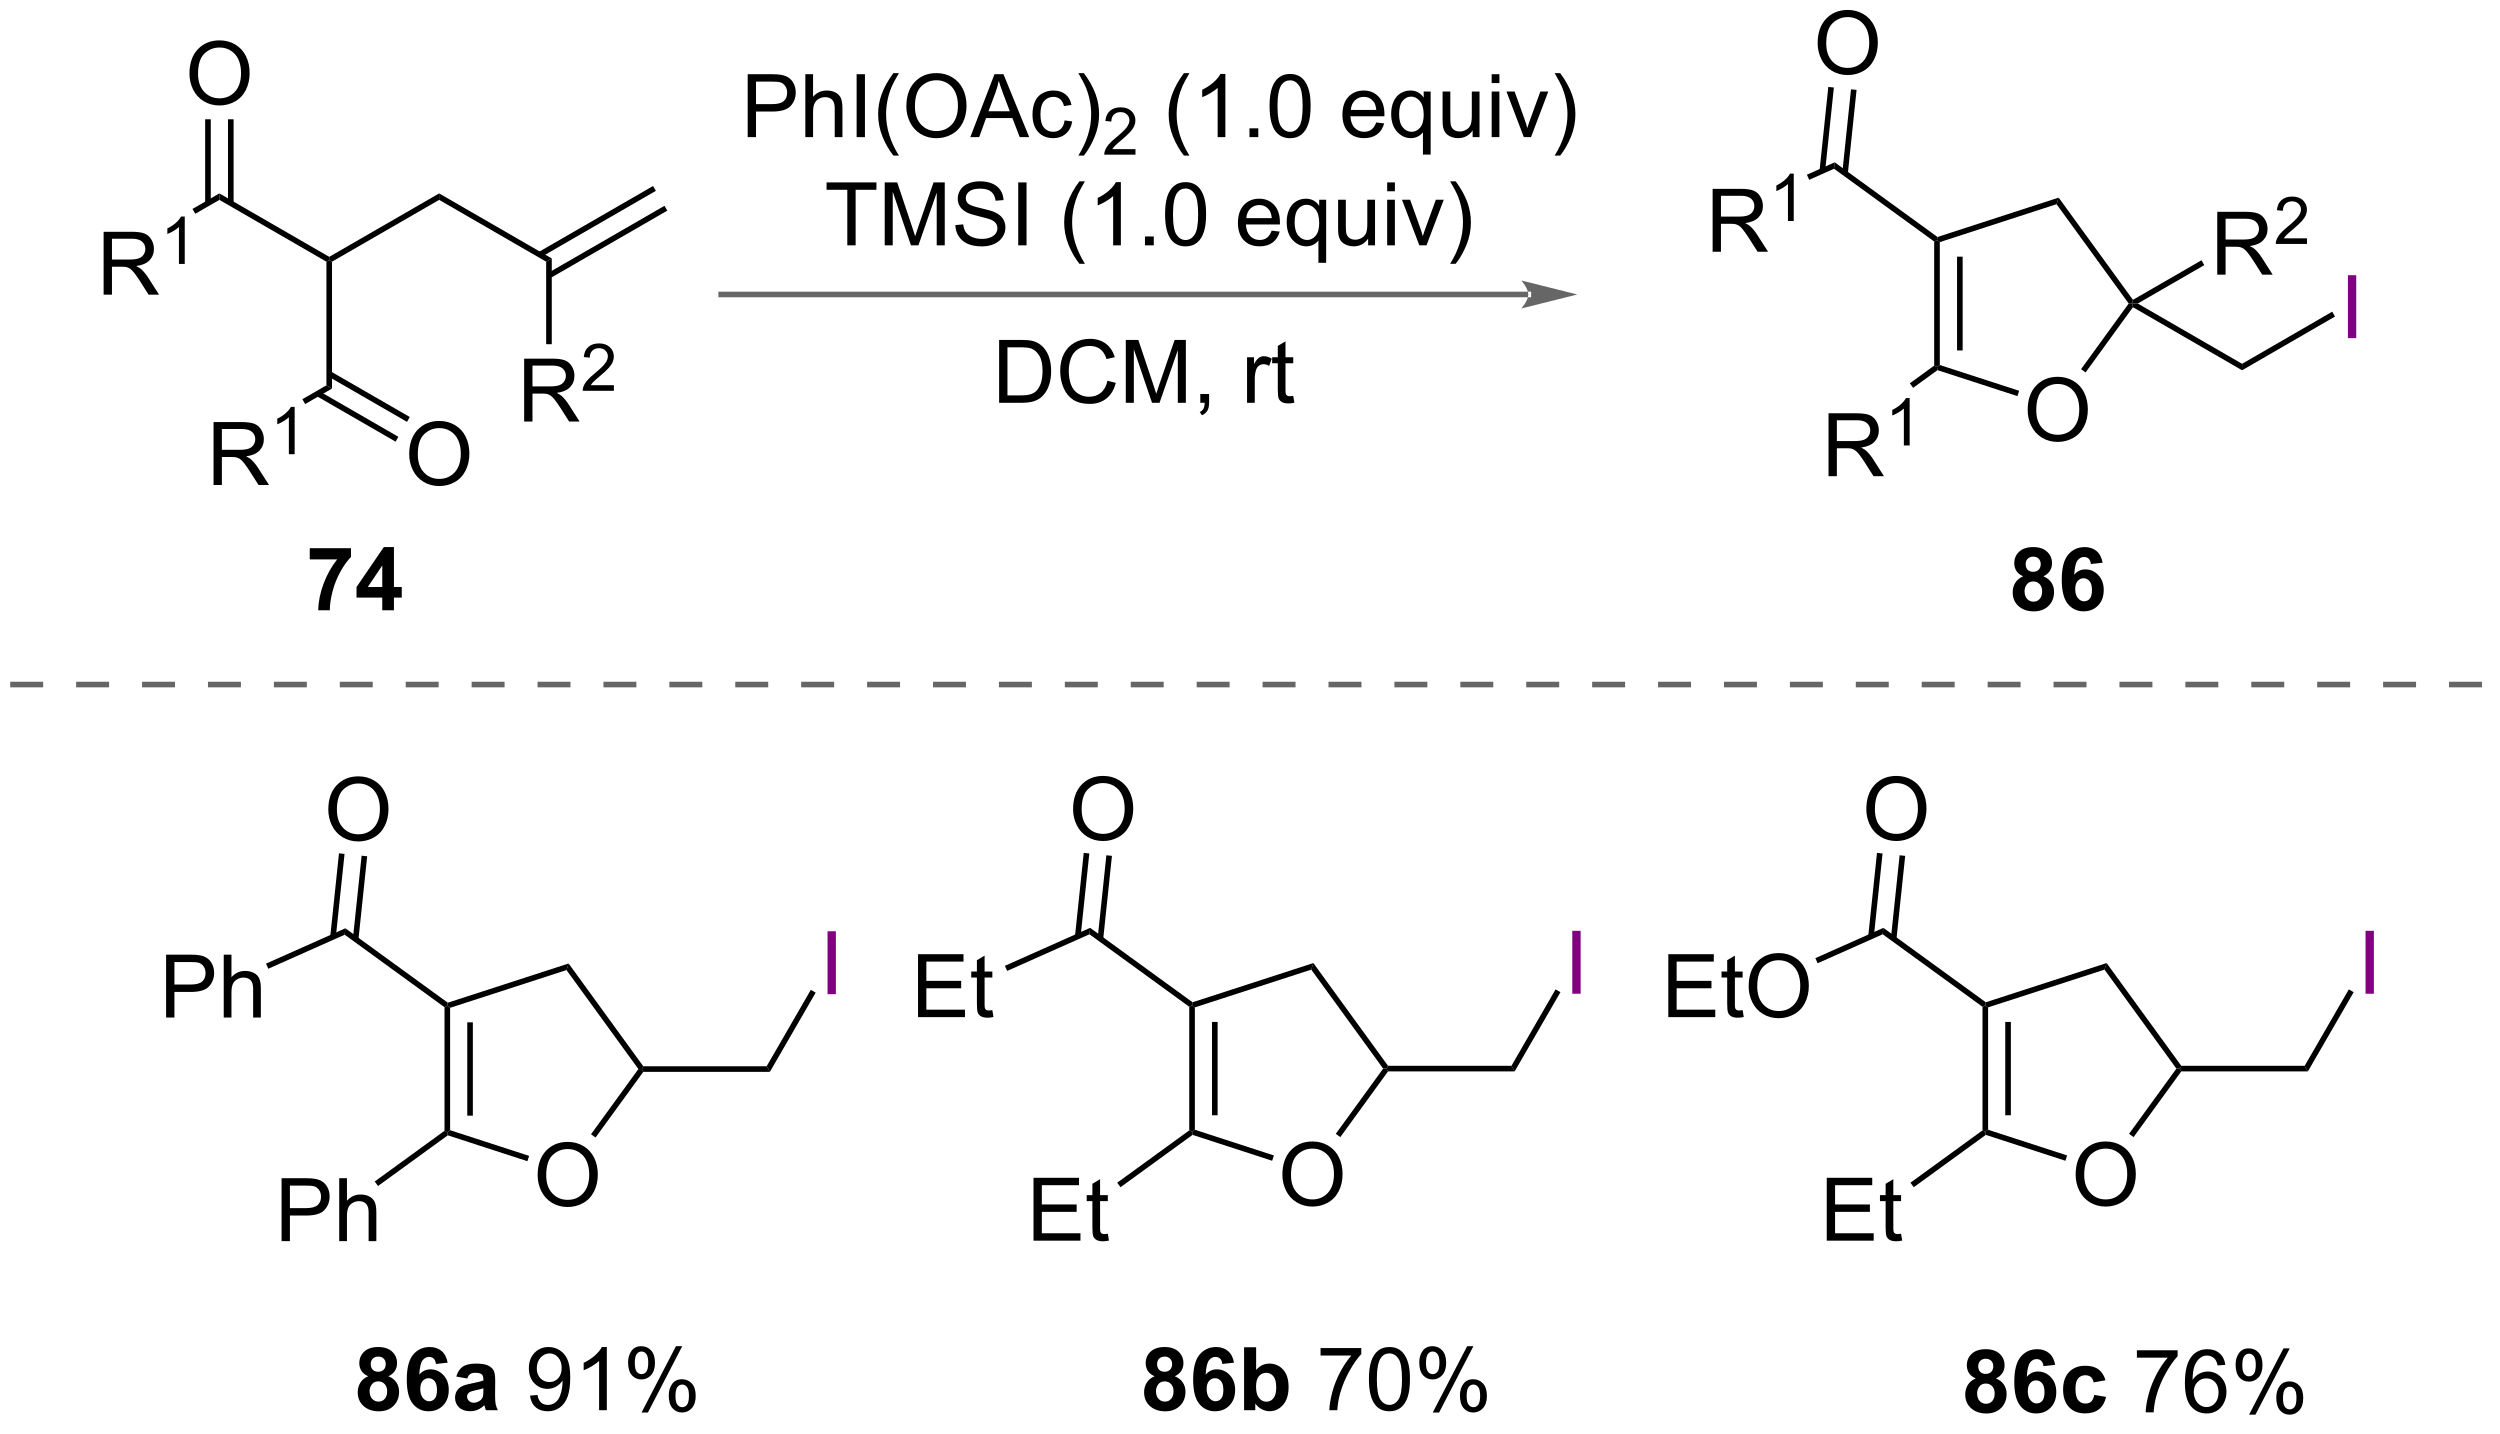 <?xml version="1.0" encoding="UTF-8"?>
<!DOCTYPE svg PUBLIC '-//W3C//DTD SVG 1.0//EN'
          'http://www.w3.org/TR/2001/REC-SVG-20010904/DTD/svg10.dtd'>
<svg stroke-dasharray="none" shape-rendering="auto" xmlns="http://www.w3.org/2000/svg" font-family="'Dialog'" text-rendering="auto" width="312" fill-opacity="1" color-interpolation="auto" color-rendering="auto" preserveAspectRatio="xMidYMid meet" font-size="12px" viewBox="0 0 312 179" fill="black" xmlns:xlink="http://www.w3.org/1999/xlink" stroke="black" image-rendering="auto" stroke-miterlimit="10" stroke-linecap="square" stroke-linejoin="miter" font-style="normal" stroke-width="1" height="179" stroke-dashoffset="0" font-weight="normal" stroke-opacity="1"
><!--Generated by the Batik Graphics2D SVG Generator--><defs id="genericDefs"
  /><g
  ><defs id="defs1"
    ><clipPath clipPathUnits="userSpaceOnUse" id="clipPath1"
      ><path d="M1.227 1.598 L234.662 1.598 L234.662 135.126 L1.227 135.126 L1.227 1.598 Z"
      /></clipPath
      ><clipPath clipPathUnits="userSpaceOnUse" id="clipPath2"
      ><path d="M120.875 196.804 L120.875 326.619 L347.82 326.619 L347.82 196.804 Z"
      /></clipPath
    ></defs
    ><g transform="scale(1.333,1.333) translate(-1.227,-1.598) matrix(1.029,0,0,1.029,-123.105,-200.834)"
    ><path d="M171.015 221.966 L181.541 215.893 L181.286 215.451 L170.76 221.525 ZM169.975 220.166 L180.501 214.091 L180.246 213.649 L169.72 219.724 Z" stroke="none" clip-path="url(#clipPath2)"
    /></g
    ><g transform="matrix(1.371,0,0,1.371,-165.776,-269.91)"
    ><path d="M171.143 220.398 L170.632 220.692 L160.89 215.066 L160.89 214.476 Z" stroke="none" clip-path="url(#clipPath2)"
    /></g
    ><g transform="matrix(1.371,0,0,1.371,-165.776,-269.91)"
    ><path d="M160.89 214.476 L160.89 215.066 L151.139 220.692 L150.884 220.545 L150.884 220.25 Z" stroke="none" clip-path="url(#clipPath2)"
    /></g
    ><g transform="matrix(1.371,0,0,1.371,-165.776,-269.91)"
    ><path d="M150.629 220.692 L150.884 220.545 L151.139 220.692 L151.139 232.241 L150.629 231.946 Z" stroke="none" clip-path="url(#clipPath2)"
    /></g
    ><g transform="matrix(1.371,0,0,1.371,-165.776,-269.91)"
    ><path d="M150.884 220.25 L150.884 220.545 L150.629 220.692 L140.886 215.066 L140.886 214.476 Z" stroke="none" clip-path="url(#clipPath2)"
    /></g
    ><g transform="matrix(1.371,0,0,1.371,-165.776,-269.91)"
    ><path d="M138.163 203.584 Q138.163 202.157 138.928 201.352 Q139.694 200.545 140.905 200.545 Q141.696 200.545 142.332 200.925 Q142.97 201.303 143.303 201.98 Q143.639 202.657 143.639 203.516 Q143.639 204.388 143.288 205.076 Q142.936 205.763 142.29 206.118 Q141.647 206.472 140.9 206.472 Q140.092 206.472 139.454 206.081 Q138.819 205.688 138.491 205.013 Q138.163 204.336 138.163 203.584 ZM138.944 203.594 Q138.944 204.631 139.499 205.227 Q140.056 205.821 140.897 205.821 Q141.751 205.821 142.303 205.219 Q142.858 204.618 142.858 203.513 Q142.858 202.813 142.621 202.292 Q142.384 201.771 141.928 201.485 Q141.475 201.196 140.907 201.196 Q140.103 201.196 139.522 201.75 Q138.944 202.303 138.944 203.594 Z" stroke="none" clip-path="url(#clipPath2)"
    /></g
    ><g transform="matrix(1.371,0,0,1.371,-165.776,-269.91)"
    ><path d="M142.18 215.371 L142.18 207.729 L141.67 207.729 L141.67 215.371 ZM140.102 215.371 L140.102 207.729 L139.591 207.729 L139.591 215.371 Z" stroke="none" clip-path="url(#clipPath2)"
    /></g
    ><g transform="matrix(1.371,0,0,1.371,-165.776,-269.91)"
    ><path d="M130.349 223.695 L130.349 217.969 L132.888 217.969 Q133.654 217.969 134.052 218.122 Q134.451 218.276 134.688 218.667 Q134.927 219.057 134.927 219.531 Q134.927 220.14 134.531 220.56 Q134.138 220.976 133.313 221.088 Q133.615 221.234 133.771 221.375 Q134.102 221.679 134.399 222.135 L135.396 223.695 L134.443 223.695 L133.685 222.502 Q133.352 221.987 133.136 221.713 Q132.922 221.44 132.753 221.331 Q132.583 221.221 132.406 221.179 Q132.279 221.151 131.984 221.151 L131.107 221.151 L131.107 223.695 L130.349 223.695 ZM131.107 220.495 L132.734 220.495 Q133.255 220.495 133.547 220.388 Q133.841 220.281 133.992 220.044 Q134.146 219.807 134.146 219.531 Q134.146 219.125 133.849 218.864 Q133.555 218.601 132.919 218.601 L131.107 218.601 L131.107 220.495 Z" stroke="none" clip-path="url(#clipPath2)"
    /></g
    ><g transform="matrix(1.371,0,0,1.371,-165.776,-269.91)"
    ><path d="M137.733 220.895 L137.205 220.895 L137.205 217.534 Q137.014 217.715 136.705 217.897 Q136.397 218.079 136.151 218.171 L136.151 217.661 Q136.592 217.452 136.922 217.157 Q137.254 216.86 137.393 216.583 L137.733 216.583 L137.733 220.895 Z" stroke="none" clip-path="url(#clipPath2)"
    /></g
    ><g transform="matrix(1.371,0,0,1.371,-165.776,-269.91)"
    ><path d="M140.886 214.476 L140.886 215.066 L138.691 216.332 L138.436 215.89 Z" stroke="none" clip-path="url(#clipPath2)"
    /></g
    ><g transform="matrix(1.371,0,0,1.371,-165.776,-269.91)"
    ><path d="M158.166 238.228 Q158.166 236.801 158.932 235.997 Q159.698 235.189 160.909 235.189 Q161.7 235.189 162.336 235.57 Q162.974 235.947 163.307 236.624 Q163.643 237.301 163.643 238.161 Q163.643 239.033 163.291 239.72 Q162.94 240.408 162.294 240.762 Q161.651 241.116 160.903 241.116 Q160.096 241.116 159.458 240.726 Q158.823 240.333 158.494 239.658 Q158.166 238.981 158.166 238.228 ZM158.948 238.239 Q158.948 239.275 159.502 239.872 Q160.06 240.465 160.901 240.465 Q161.755 240.465 162.307 239.864 Q162.862 239.262 162.862 238.158 Q162.862 237.458 162.625 236.937 Q162.388 236.416 161.932 236.129 Q161.479 235.84 160.911 235.84 Q160.106 235.84 159.526 236.395 Q158.948 236.947 158.948 238.239 Z" stroke="none" clip-path="url(#clipPath2)"
    /></g
    ><g transform="matrix(1.371,0,0,1.371,-165.776,-269.91)"
    ><path d="M149.717 232.915 L156.925 237.074 L157.18 236.632 L149.972 232.473 ZM150.756 231.114 L157.964 235.273 L158.219 234.831 L151.011 230.672 Z" stroke="none" clip-path="url(#clipPath2)"
    /></g
    ><g transform="matrix(1.371,0,0,1.371,-165.776,-269.91)"
    ><path d="M140.355 241.017 L140.355 235.291 L142.894 235.291 Q143.66 235.291 144.058 235.445 Q144.457 235.598 144.694 235.989 Q144.933 236.379 144.933 236.853 Q144.933 237.463 144.537 237.882 Q144.144 238.299 143.319 238.411 Q143.621 238.556 143.777 238.697 Q144.108 239.002 144.405 239.458 L145.402 241.017 L144.449 241.017 L143.691 239.825 Q143.358 239.309 143.142 239.036 Q142.928 238.762 142.759 238.653 Q142.589 238.543 142.412 238.502 Q142.285 238.473 141.99 238.473 L141.113 238.473 L141.113 241.017 L140.355 241.017 ZM141.113 237.817 L142.74 237.817 Q143.261 237.817 143.553 237.71 Q143.847 237.603 143.998 237.366 Q144.152 237.129 144.152 236.853 Q144.152 236.447 143.855 236.187 Q143.561 235.924 142.925 235.924 L141.113 235.924 L141.113 237.817 Z" stroke="none" clip-path="url(#clipPath2)"
    /></g
    ><g transform="matrix(1.371,0,0,1.371,-165.776,-269.91)"
    ><path d="M147.738 238.217 L147.211 238.217 L147.211 234.856 Q147.02 235.038 146.711 235.219 Q146.403 235.401 146.156 235.493 L146.156 234.983 Q146.598 234.774 146.928 234.479 Q147.26 234.182 147.399 233.905 L147.738 233.905 L147.738 238.217 Z" stroke="none" clip-path="url(#clipPath2)"
    /></g
    ><g transform="matrix(1.371,0,0,1.371,-165.776,-269.91)"
    ><path d="M150.629 231.946 L151.139 232.241 L148.695 233.652 L148.439 233.21 Z" stroke="none" clip-path="url(#clipPath2)"
    /></g
    ><g transform="matrix(1.371,0,0,1.371,-165.776,-269.91)"
    ><path d="M168.629 235.243 L168.629 229.517 L171.168 229.517 Q171.934 229.517 172.332 229.67 Q172.731 229.824 172.968 230.215 Q173.207 230.605 173.207 231.079 Q173.207 231.689 172.811 232.108 Q172.418 232.525 171.593 232.637 Q171.895 232.782 172.051 232.923 Q172.382 233.228 172.679 233.683 L173.676 235.243 L172.723 235.243 L171.965 234.051 Q171.632 233.535 171.416 233.262 Q171.202 232.988 171.033 232.879 Q170.863 232.769 170.686 232.728 Q170.559 232.699 170.264 232.699 L169.387 232.699 L169.387 235.243 L168.629 235.243 ZM169.387 232.043 L171.014 232.043 Q171.535 232.043 171.827 231.936 Q172.121 231.829 172.272 231.592 Q172.426 231.355 172.426 231.079 Q172.426 230.673 172.129 230.413 Q171.835 230.15 171.199 230.15 L169.387 230.15 L169.387 232.043 Z" stroke="none" clip-path="url(#clipPath2)"
    /></g
    ><g transform="matrix(1.371,0,0,1.371,-165.776,-269.91)"
    ><path d="M176.798 231.935 L176.798 232.443 L173.958 232.443 Q173.952 232.252 174.02 232.076 Q174.128 231.787 174.366 231.506 Q174.606 231.225 175.057 230.855 Q175.757 230.281 176.003 229.945 Q176.249 229.609 176.249 229.31 Q176.249 228.998 176.024 228.783 Q175.802 228.566 175.44 228.566 Q175.059 228.566 174.831 228.795 Q174.602 229.023 174.6 229.428 L174.057 229.373 Q174.114 228.766 174.477 228.449 Q174.841 228.131 175.452 228.131 Q176.071 228.131 176.43 228.475 Q176.792 228.816 176.792 229.322 Q176.792 229.58 176.686 229.83 Q176.581 230.078 176.335 230.353 Q176.091 230.629 175.522 231.109 Q175.048 231.508 174.913 231.65 Q174.778 231.793 174.69 231.935 L176.798 231.935 Z" stroke="none" clip-path="url(#clipPath2)"
    /></g
    ><g transform="matrix(1.371,0,0,1.371,-165.776,-269.91)"
    ><path d="M170.632 220.692 L171.143 220.398 L171.143 228.205 L170.632 228.205 Z" stroke="none" clip-path="url(#clipPath2)"
    /></g
    ><g fill="rgb(102,102,102)" transform="matrix(1.371,0,0,1.371,-165.776,-269.91)" stroke="rgb(102,102,102)"
    ><path d="M260.035 223.933 L260.035 223.933 L186.565 223.933 L186.31 223.933 L186.31 223.422 L186.565 223.422 L260.035 223.422 L260.29 223.422 L260.29 223.933 ZM264.499 223.677 L259.397 222.402 C259.397 222.402 260.035 223.119 260.035 223.677 C260.035 224.235 259.397 224.953 259.397 224.953 Z" stroke="none" clip-path="url(#clipPath2)"
    /></g
    ><g transform="matrix(1.371,0,0,1.371,-165.776,-269.91)"
    ><path d="M188.977 209.353 L188.977 203.626 L191.139 203.626 Q191.709 203.626 192.008 203.681 Q192.43 203.751 192.714 203.949 Q193.001 204.144 193.175 204.501 Q193.35 204.855 193.35 205.282 Q193.35 206.012 192.883 206.519 Q192.42 207.025 191.204 207.025 L189.735 207.025 L189.735 209.353 L188.977 209.353 ZM189.735 206.348 L191.217 206.348 Q191.951 206.348 192.258 206.074 Q192.568 205.801 192.568 205.306 Q192.568 204.946 192.386 204.691 Q192.204 204.434 191.907 204.353 Q191.717 204.301 191.201 204.301 L189.735 204.301 L189.735 206.348 ZM194.225 209.353 L194.225 203.626 L194.928 203.626 L194.928 205.681 Q195.42 205.111 196.17 205.111 Q196.631 205.111 196.97 205.293 Q197.311 205.473 197.457 205.793 Q197.602 206.113 197.602 206.723 L197.602 209.353 L196.899 209.353 L196.899 206.723 Q196.899 206.196 196.67 205.957 Q196.443 205.715 196.024 205.715 Q195.712 205.715 195.436 205.879 Q195.162 206.04 195.045 206.319 Q194.928 206.595 194.928 207.082 L194.928 209.353 L194.225 209.353 ZM198.893 209.353 L198.893 203.626 L199.65 203.626 L199.65 209.353 L198.893 209.353 ZM202.24 211.038 Q201.657 210.303 201.253 209.319 Q200.852 208.332 200.852 207.277 Q200.852 206.348 201.154 205.496 Q201.506 204.509 202.24 203.527 L202.743 203.527 Q202.272 204.34 202.118 204.689 Q201.881 205.228 201.743 205.814 Q201.576 206.543 201.576 207.282 Q201.576 209.16 202.743 211.038 L202.24 211.038 ZM203.42 206.564 Q203.42 205.137 204.186 204.332 Q204.951 203.525 206.162 203.525 Q206.954 203.525 207.589 203.905 Q208.227 204.282 208.561 204.96 Q208.897 205.637 208.897 206.496 Q208.897 207.368 208.545 208.056 Q208.193 208.743 207.548 209.098 Q206.904 209.452 206.157 209.452 Q205.35 209.452 204.712 209.061 Q204.076 208.668 203.748 207.993 Q203.42 207.316 203.42 206.564 ZM204.201 206.574 Q204.201 207.611 204.756 208.207 Q205.313 208.801 206.154 208.801 Q207.008 208.801 207.561 208.199 Q208.115 207.598 208.115 206.493 Q208.115 205.793 207.878 205.272 Q207.641 204.751 207.186 204.465 Q206.732 204.176 206.165 204.176 Q205.36 204.176 204.779 204.73 Q204.201 205.282 204.201 206.574 ZM209.242 209.353 L211.442 203.626 L212.26 203.626 L214.604 209.353 L213.739 209.353 L213.072 207.618 L210.677 207.618 L210.049 209.353 L209.242 209.353 ZM210.895 207.001 L212.838 207.001 L212.239 205.415 Q211.966 204.691 211.833 204.228 Q211.723 204.777 211.525 205.321 L210.895 207.001 ZM217.825 207.832 L218.518 207.923 Q218.403 208.637 217.937 209.043 Q217.471 209.446 216.791 209.446 Q215.94 209.446 215.421 208.889 Q214.903 208.332 214.903 207.293 Q214.903 206.621 215.124 206.118 Q215.348 205.613 215.804 205.363 Q216.26 205.111 216.794 205.111 Q217.471 205.111 217.9 205.452 Q218.33 205.793 218.45 206.423 L217.768 206.527 Q217.669 206.111 217.421 205.9 Q217.174 205.689 216.822 205.689 Q216.291 205.689 215.958 206.069 Q215.627 206.449 215.627 207.275 Q215.627 208.111 215.947 208.491 Q216.268 208.868 216.783 208.868 Q217.197 208.868 217.473 208.616 Q217.752 208.361 217.825 207.832 ZM219.58 211.038 L219.075 211.038 Q220.244 209.16 220.244 207.282 Q220.244 206.548 220.075 205.824 Q219.942 205.238 219.705 204.699 Q219.552 204.348 219.075 203.527 L219.58 203.527 Q220.315 204.509 220.666 205.496 Q220.966 206.348 220.966 207.277 Q220.966 208.332 220.562 209.319 Q220.158 210.303 219.58 211.038 Z" stroke="none" clip-path="url(#clipPath2)"
    /></g
    ><g transform="matrix(1.371,0,0,1.371,-165.776,-269.91)"
    ><path d="M224.276 210.445 L224.276 210.953 L221.436 210.953 Q221.43 210.762 221.499 210.586 Q221.606 210.297 221.844 210.015 Q222.085 209.734 222.536 209.365 Q223.235 208.791 223.481 208.455 Q223.727 208.119 223.727 207.82 Q223.727 207.508 223.503 207.293 Q223.28 207.076 222.919 207.076 Q222.538 207.076 222.309 207.304 Q222.081 207.533 222.079 207.937 L221.536 207.883 Q221.593 207.275 221.956 206.959 Q222.319 206.64 222.93 206.64 Q223.549 206.64 223.909 206.984 Q224.27 207.326 224.27 207.832 Q224.27 208.09 224.165 208.34 Q224.059 208.588 223.813 208.863 Q223.569 209.138 223.001 209.619 Q222.526 210.017 222.391 210.16 Q222.256 210.303 222.169 210.445 L224.276 210.445 Z" stroke="none" clip-path="url(#clipPath2)"
    /></g
    ><g transform="matrix(1.371,0,0,1.371,-165.776,-269.91)"
    ><path d="M228.687 211.038 Q228.103 210.303 227.7 209.319 Q227.298 208.332 227.298 207.277 Q227.298 206.348 227.601 205.496 Q227.952 204.509 228.687 203.527 L229.189 203.527 Q228.718 204.34 228.564 204.689 Q228.327 205.228 228.189 205.814 Q228.023 206.543 228.023 207.282 Q228.023 209.16 229.189 211.038 L228.687 211.038 ZM232.46 209.353 L231.757 209.353 L231.757 204.871 Q231.502 205.113 231.09 205.355 Q230.679 205.598 230.351 205.72 L230.351 205.04 Q230.939 204.762 231.379 204.368 Q231.822 203.973 232.007 203.603 L232.46 203.603 L232.46 209.353 ZM234.654 209.353 L234.654 208.551 L235.456 208.551 L235.456 209.353 L234.654 209.353 ZM236.483 206.527 Q236.483 205.512 236.692 204.894 Q236.9 204.275 237.312 203.939 Q237.726 203.603 238.351 203.603 Q238.812 203.603 239.158 203.788 Q239.507 203.973 239.733 204.324 Q239.96 204.673 240.088 205.176 Q240.218 205.676 240.218 206.527 Q240.218 207.535 240.01 208.155 Q239.804 208.775 239.39 209.113 Q238.978 209.452 238.351 209.452 Q237.523 209.452 237.048 208.855 Q236.483 208.142 236.483 206.527 ZM237.205 206.527 Q237.205 207.939 237.536 208.405 Q237.866 208.871 238.351 208.871 Q238.835 208.871 239.163 208.402 Q239.494 207.934 239.494 206.527 Q239.494 205.113 239.163 204.65 Q238.835 204.184 238.343 204.184 Q237.858 204.184 237.569 204.595 Q237.205 205.118 237.205 206.527 ZM246.189 208.017 L246.916 208.105 Q246.744 208.743 246.278 209.095 Q245.814 209.446 245.093 209.446 Q244.181 209.446 243.648 208.887 Q243.116 208.324 243.116 207.314 Q243.116 206.267 243.655 205.689 Q244.194 205.111 245.054 205.111 Q245.885 205.111 246.411 205.678 Q246.939 206.243 246.939 207.269 Q246.939 207.332 246.937 207.457 L243.843 207.457 Q243.882 208.142 244.228 208.506 Q244.577 208.868 245.095 208.868 Q245.483 208.868 245.757 208.665 Q246.03 208.462 246.189 208.017 ZM243.882 206.879 L246.197 206.879 Q246.15 206.355 245.931 206.095 Q245.595 205.689 245.062 205.689 Q244.577 205.689 244.246 206.014 Q243.916 206.337 243.882 206.879 ZM250.443 210.944 L250.443 208.91 Q250.279 209.142 249.985 209.296 Q249.69 209.446 249.357 209.446 Q248.62 209.446 248.086 208.858 Q247.552 208.267 247.552 207.238 Q247.552 206.613 247.769 206.118 Q247.987 205.621 248.399 205.366 Q248.81 205.111 249.302 205.111 Q250.073 205.111 250.513 205.759 L250.513 205.204 L251.146 205.204 L251.146 210.944 L250.443 210.944 ZM248.276 207.267 Q248.276 208.066 248.612 208.467 Q248.948 208.868 249.417 208.868 Q249.865 208.868 250.188 208.488 Q250.513 208.105 250.513 207.329 Q250.513 206.501 250.172 206.085 Q249.831 205.665 249.37 205.665 Q248.912 205.665 248.594 206.053 Q248.276 206.441 248.276 207.267 ZM254.968 209.353 L254.968 208.743 Q254.483 209.446 253.65 209.446 Q253.283 209.446 252.965 209.306 Q252.648 209.165 252.491 208.952 Q252.338 208.738 252.275 208.431 Q252.233 208.223 252.233 207.775 L252.233 205.204 L252.937 205.204 L252.937 207.504 Q252.937 208.056 252.978 208.246 Q253.046 208.525 253.26 208.684 Q253.476 208.84 253.791 208.84 Q254.108 208.84 254.385 208.678 Q254.663 208.517 254.778 208.238 Q254.892 207.957 254.892 207.426 L254.892 205.204 L255.595 205.204 L255.595 209.353 L254.968 209.353 ZM256.701 204.434 L256.701 203.626 L257.404 203.626 L257.404 204.434 L256.701 204.434 ZM256.701 209.353 L256.701 205.204 L257.404 205.204 L257.404 209.353 L256.701 209.353 ZM259.627 209.353 L258.048 205.204 L258.791 205.204 L259.681 207.689 Q259.827 208.09 259.947 208.525 Q260.041 208.196 260.21 207.736 L261.132 205.204 L261.853 205.204 L260.283 209.353 L259.627 209.353 ZM262.937 211.038 L262.431 211.038 Q263.601 209.16 263.601 207.282 Q263.601 206.548 263.431 205.824 Q263.298 205.238 263.062 204.699 Q262.908 204.348 262.431 203.527 L262.937 203.527 Q263.671 204.509 264.022 205.496 Q264.322 206.348 264.322 207.277 Q264.322 208.332 263.918 209.319 Q263.515 210.303 262.937 211.038 Z" stroke="none" clip-path="url(#clipPath2)"
    /></g
    ><g transform="matrix(1.371,0,0,1.371,-165.776,-269.91)"
    ><path d="M198.045 219.201 L198.045 214.148 L196.157 214.148 L196.157 213.474 L200.696 213.474 L200.696 214.148 L198.803 214.148 L198.803 219.201 L198.045 219.201 ZM201.45 219.201 L201.45 213.474 L202.59 213.474 L203.947 217.529 Q204.135 218.094 204.221 218.375 Q204.317 218.062 204.525 217.458 L205.895 213.474 L206.916 213.474 L206.916 219.201 L206.184 219.201 L206.184 214.406 L204.52 219.201 L203.838 219.201 L202.181 214.326 L202.181 219.201 L201.45 219.201 ZM207.88 217.359 L208.596 217.297 Q208.645 217.726 208.83 218.003 Q209.018 218.279 209.408 218.448 Q209.799 218.617 210.286 218.617 Q210.721 218.617 211.051 218.49 Q211.385 218.359 211.546 218.135 Q211.708 217.911 211.708 217.646 Q211.708 217.375 211.551 217.174 Q211.395 216.974 211.036 216.836 Q210.806 216.747 210.018 216.557 Q209.228 216.367 208.911 216.201 Q208.502 215.984 208.299 215.667 Q208.098 215.349 208.098 214.953 Q208.098 214.521 208.343 214.143 Q208.59 213.766 209.062 213.57 Q209.536 213.375 210.114 213.375 Q210.752 213.375 211.236 213.581 Q211.723 213.786 211.984 214.185 Q212.247 214.583 212.268 215.086 L211.541 215.141 Q211.481 214.599 211.143 214.323 Q210.806 214.044 210.145 214.044 Q209.458 214.044 209.143 214.297 Q208.83 214.547 208.83 214.904 Q208.83 215.211 209.051 215.411 Q209.27 215.609 210.195 215.82 Q211.119 216.029 211.463 216.185 Q211.963 216.414 212.2 216.768 Q212.439 217.122 212.439 217.583 Q212.439 218.039 212.176 218.445 Q211.916 218.849 211.424 219.076 Q210.934 219.299 210.322 219.299 Q209.543 219.299 209.018 219.073 Q208.494 218.844 208.195 218.391 Q207.895 217.935 207.88 217.359 ZM213.603 219.201 L213.603 213.474 L214.361 213.474 L214.361 219.201 L213.603 219.201 ZM219.174 220.885 Q218.59 220.151 218.187 219.167 Q217.786 218.18 217.786 217.125 Q217.786 216.195 218.088 215.344 Q218.439 214.357 219.174 213.375 L219.676 213.375 Q219.205 214.188 219.051 214.536 Q218.814 215.076 218.676 215.661 Q218.51 216.391 218.51 217.13 Q218.51 219.008 219.676 220.885 L219.174 220.885 ZM222.947 219.201 L222.244 219.201 L222.244 214.719 Q221.989 214.961 221.577 215.203 Q221.166 215.445 220.838 215.568 L220.838 214.888 Q221.426 214.609 221.866 214.216 Q222.309 213.82 222.494 213.451 L222.947 213.451 L222.947 219.201 ZM225.141 219.201 L225.141 218.398 L225.943 218.398 L225.943 219.201 L225.141 219.201 ZM226.971 216.375 Q226.971 215.359 227.179 214.742 Q227.387 214.122 227.799 213.786 Q228.213 213.451 228.838 213.451 Q229.299 213.451 229.645 213.635 Q229.994 213.82 230.221 214.172 Q230.447 214.521 230.575 215.023 Q230.705 215.523 230.705 216.375 Q230.705 217.383 230.497 218.003 Q230.291 218.622 229.877 218.961 Q229.465 219.299 228.838 219.299 Q228.01 219.299 227.536 218.703 Q226.971 217.99 226.971 216.375 ZM227.692 216.375 Q227.692 217.786 228.023 218.253 Q228.353 218.719 228.838 218.719 Q229.322 218.719 229.65 218.25 Q229.981 217.781 229.981 216.375 Q229.981 214.961 229.65 214.497 Q229.322 214.031 228.83 214.031 Q228.346 214.031 228.056 214.443 Q227.692 214.966 227.692 216.375 ZM236.676 217.865 L237.403 217.953 Q237.231 218.591 236.765 218.943 Q236.301 219.294 235.58 219.294 Q234.668 219.294 234.135 218.734 Q233.603 218.172 233.603 217.161 Q233.603 216.115 234.143 215.536 Q234.681 214.958 235.541 214.958 Q236.372 214.958 236.898 215.526 Q237.426 216.091 237.426 217.117 Q237.426 217.18 237.424 217.305 L234.33 217.305 Q234.369 217.99 234.715 218.354 Q235.064 218.716 235.583 218.716 Q235.971 218.716 236.244 218.513 Q236.518 218.31 236.676 217.865 ZM234.369 216.726 L236.684 216.726 Q236.637 216.203 236.418 215.943 Q236.083 215.536 235.549 215.536 Q235.064 215.536 234.734 215.862 Q234.403 216.185 234.369 216.726 ZM240.93 220.792 L240.93 218.758 Q240.766 218.99 240.472 219.143 Q240.178 219.294 239.844 219.294 Q239.107 219.294 238.573 218.706 Q238.04 218.115 238.04 217.086 Q238.04 216.461 238.256 215.966 Q238.475 215.469 238.886 215.214 Q239.297 214.958 239.79 214.958 Q240.56 214.958 241 215.607 L241 215.052 L241.633 215.052 L241.633 220.792 L240.93 220.792 ZM238.764 217.115 Q238.764 217.914 239.1 218.315 Q239.435 218.716 239.904 218.716 Q240.352 218.716 240.675 218.336 Q241 217.953 241 217.177 Q241 216.349 240.659 215.932 Q240.318 215.513 239.857 215.513 Q239.399 215.513 239.081 215.901 Q238.764 216.289 238.764 217.115 ZM245.455 219.201 L245.455 218.591 Q244.971 219.294 244.137 219.294 Q243.77 219.294 243.452 219.154 Q243.135 219.013 242.978 218.799 Q242.825 218.586 242.762 218.279 Q242.721 218.07 242.721 217.622 L242.721 215.052 L243.424 215.052 L243.424 217.351 Q243.424 217.904 243.465 218.094 Q243.533 218.372 243.747 218.531 Q243.963 218.688 244.278 218.688 Q244.596 218.688 244.872 218.526 Q245.15 218.365 245.265 218.086 Q245.38 217.805 245.38 217.273 L245.38 215.052 L246.083 215.052 L246.083 219.201 L245.455 219.201 ZM247.188 214.281 L247.188 213.474 L247.891 213.474 L247.891 214.281 L247.188 214.281 ZM247.188 219.201 L247.188 215.052 L247.891 215.052 L247.891 219.201 L247.188 219.201 ZM250.114 219.201 L248.536 215.052 L249.278 215.052 L250.168 217.536 Q250.314 217.938 250.434 218.372 Q250.528 218.044 250.697 217.583 L251.619 215.052 L252.34 215.052 L250.77 219.201 L250.114 219.201 ZM253.424 220.885 L252.918 220.885 Q254.088 219.008 254.088 217.13 Q254.088 216.396 253.918 215.672 Q253.786 215.086 253.549 214.547 Q253.395 214.195 252.918 213.375 L253.424 213.375 Q254.158 214.357 254.51 215.344 Q254.809 216.195 254.809 217.125 Q254.809 218.18 254.405 219.167 Q254.002 220.151 253.424 220.885 Z" stroke="none" clip-path="url(#clipPath2)"
    /></g
    ><g transform="matrix(1.371,0,0,1.371,-165.776,-269.91)"
    ><path d="M211.865 233.539 L211.865 227.812 L213.839 227.812 Q214.506 227.812 214.857 227.893 Q215.35 228.008 215.698 228.305 Q216.151 228.688 216.375 229.284 Q216.6 229.878 216.6 230.643 Q216.6 231.297 216.446 231.802 Q216.295 232.305 216.055 232.636 Q215.818 232.964 215.534 233.154 Q215.253 233.344 214.852 233.443 Q214.451 233.539 213.933 233.539 L211.865 233.539 ZM212.623 232.862 L213.847 232.862 Q214.412 232.862 214.735 232.758 Q215.058 232.651 215.248 232.461 Q215.519 232.19 215.667 231.737 Q215.818 231.281 215.818 230.633 Q215.818 229.734 215.524 229.253 Q215.23 228.768 214.808 228.604 Q214.503 228.487 213.826 228.487 L212.623 228.487 L212.623 232.862 ZM221.728 231.531 L222.486 231.721 Q222.249 232.656 221.629 233.149 Q221.01 233.638 220.116 233.638 Q219.189 233.638 218.609 233.261 Q218.03 232.883 217.726 232.169 Q217.424 231.453 217.424 230.633 Q217.424 229.737 217.765 229.073 Q218.109 228.406 218.739 228.06 Q219.369 227.714 220.127 227.714 Q220.986 227.714 221.572 228.151 Q222.158 228.589 222.39 229.383 L221.642 229.557 Q221.445 228.932 221.064 228.649 Q220.687 228.362 220.111 228.362 Q219.452 228.362 219.007 228.68 Q218.564 228.995 218.385 229.529 Q218.205 230.062 218.205 230.628 Q218.205 231.359 218.418 231.904 Q218.632 232.448 219.08 232.719 Q219.53 232.987 220.054 232.987 Q220.689 232.987 221.129 232.62 Q221.572 232.253 221.728 231.531 ZM223.396 233.539 L223.396 227.812 L224.537 227.812 L225.894 231.867 Q226.081 232.432 226.167 232.714 Q226.263 232.401 226.472 231.797 L227.842 227.812 L228.863 227.812 L228.863 233.539 L228.131 233.539 L228.131 228.745 L226.467 233.539 L225.784 233.539 L224.128 228.664 L224.128 233.539 L223.396 233.539 ZM230.178 233.539 L230.178 232.737 L230.98 232.737 L230.98 233.539 Q230.98 233.982 230.823 234.253 Q230.667 234.524 230.326 234.672 L230.131 234.372 Q230.355 234.274 230.459 234.083 Q230.566 233.896 230.576 233.539 L230.178 233.539 ZM234.433 233.539 L234.433 229.391 L235.066 229.391 L235.066 230.018 Q235.308 229.578 235.511 229.438 Q235.717 229.297 235.964 229.297 Q236.318 229.297 236.685 229.524 L236.443 230.174 Q236.185 230.024 235.928 230.024 Q235.698 230.024 235.513 230.161 Q235.331 230.299 235.253 230.547 Q235.136 230.922 235.136 231.367 L235.136 233.539 L234.433 233.539 ZM238.638 232.909 L238.74 233.531 Q238.443 233.594 238.209 233.594 Q237.826 233.594 237.615 233.474 Q237.404 233.352 237.318 233.154 Q237.232 232.956 237.232 232.323 L237.232 229.938 L236.717 229.938 L236.717 229.391 L237.232 229.391 L237.232 228.362 L237.933 227.94 L237.933 229.391 L238.638 229.391 L238.638 229.938 L237.933 229.938 L237.933 232.362 Q237.933 232.664 237.969 232.75 Q238.006 232.836 238.089 232.888 Q238.175 232.938 238.331 232.938 Q238.448 232.938 238.638 232.909 Z" stroke="none" clip-path="url(#clipPath2)"
    /></g
    ><g transform="matrix(1.371,0,0,1.371,-165.776,-269.91)"
    ><path d="M305.493 234.21 Q305.493 232.783 306.259 231.978 Q307.024 231.171 308.235 231.171 Q309.027 231.171 309.662 231.551 Q310.3 231.929 310.634 232.606 Q310.969 233.283 310.969 234.143 Q310.969 235.015 310.618 235.702 Q310.266 236.39 309.62 236.744 Q308.977 237.098 308.23 237.098 Q307.423 237.098 306.785 236.708 Q306.149 236.314 305.821 235.64 Q305.493 234.963 305.493 234.21 ZM306.274 234.221 Q306.274 235.257 306.829 235.853 Q307.386 236.447 308.227 236.447 Q309.082 236.447 309.634 235.846 Q310.188 235.244 310.188 234.14 Q310.188 233.439 309.951 232.919 Q309.714 232.398 309.259 232.111 Q308.805 231.822 308.238 231.822 Q307.433 231.822 306.852 232.377 Q306.274 232.929 306.274 234.221 Z" stroke="none" clip-path="url(#clipPath2)"
    /></g
    ><g transform="matrix(1.371,0,0,1.371,-165.776,-269.91)"
    ><path d="M296.982 218.856 L297.238 218.726 L297.493 218.911 L297.493 230.097 L297.238 230.282 L296.982 230.152 ZM299.063 220.237 L299.063 228.771 L299.573 228.771 L299.573 220.237 Z" stroke="none" clip-path="url(#clipPath2)"
    /></g
    ><g transform="matrix(1.371,0,0,1.371,-165.776,-269.91)"
    ><path d="M297.282 230.565 L297.238 230.282 L297.493 230.097 L304.718 232.444 L304.56 232.93 Z" stroke="none" clip-path="url(#clipPath2)"
    /></g
    ><g transform="matrix(1.371,0,0,1.371,-165.776,-269.91)"
    ><path d="M310.764 230.773 L310.351 230.474 L314.688 224.5 L315.003 224.5 L315.074 224.836 Z" stroke="none" clip-path="url(#clipPath2)"
    /></g
    ><g transform="matrix(1.371,0,0,1.371,-165.776,-269.91)"
    ><path d="M315.074 224.164 L315.003 224.5 L314.688 224.5 L308.119 215.458 L308.314 214.859 Z" stroke="none" clip-path="url(#clipPath2)"
    /></g
    ><g transform="matrix(1.371,0,0,1.371,-165.776,-269.91)"
    ><path d="M308.314 214.859 L308.119 215.458 L297.493 218.911 L297.238 218.726 L297.282 218.443 Z" stroke="none" clip-path="url(#clipPath2)"
    /></g
    ><g transform="matrix(1.371,0,0,1.371,-165.776,-269.91)"
    ><path d="M322.75 221.876 L322.75 216.149 L325.289 216.149 Q326.055 216.149 326.453 216.303 Q326.852 216.457 327.089 216.847 Q327.328 217.238 327.328 217.712 Q327.328 218.321 326.932 218.74 Q326.539 219.157 325.714 219.269 Q326.016 219.415 326.172 219.556 Q326.503 219.86 326.8 220.316 L327.797 221.876 L326.844 221.876 L326.086 220.683 Q325.753 220.168 325.537 219.894 Q325.323 219.621 325.154 219.511 Q324.985 219.402 324.807 219.36 Q324.68 219.332 324.385 219.332 L323.508 219.332 L323.508 221.876 L322.75 221.876 ZM323.508 218.675 L325.135 218.675 Q325.656 218.675 325.948 218.569 Q326.242 218.462 326.393 218.225 Q326.547 217.988 326.547 217.712 Q326.547 217.306 326.25 217.045 Q325.956 216.782 325.32 216.782 L323.508 216.782 L323.508 218.675 Z" stroke="none" clip-path="url(#clipPath2)"
    /></g
    ><g transform="matrix(1.371,0,0,1.371,-165.776,-269.91)"
    ><path d="M330.919 218.568 L330.919 219.076 L328.079 219.076 Q328.073 218.885 328.141 218.709 Q328.249 218.42 328.487 218.138 Q328.727 217.857 329.179 217.488 Q329.878 216.914 330.124 216.578 Q330.37 216.242 330.37 215.943 Q330.37 215.631 330.145 215.416 Q329.923 215.199 329.561 215.199 Q329.18 215.199 328.952 215.428 Q328.724 215.656 328.721 216.06 L328.179 216.006 Q328.235 215.398 328.599 215.082 Q328.962 214.763 329.573 214.763 Q330.192 214.763 330.552 215.107 Q330.913 215.449 330.913 215.955 Q330.913 216.213 330.808 216.463 Q330.702 216.711 330.456 216.986 Q330.212 217.261 329.643 217.742 Q329.169 218.14 329.034 218.283 Q328.899 218.425 328.811 218.568 L330.919 218.568 Z" stroke="none" clip-path="url(#clipPath2)"
    /></g
    ><g transform="matrix(1.371,0,0,1.371,-165.776,-269.91)"
    ><path d="M315.513 224.5 L315.003 224.5 L315.074 224.164 L321.313 220.564 L321.568 221.006 Z" stroke="none" clip-path="url(#clipPath2)"
    /></g
    ><g transform="matrix(1.371,0,0,1.371,-165.776,-269.91)"
    ><path d="M315.074 224.836 L315.003 224.5 L315.513 224.5 L325.009 229.987 L325.009 230.577 Z" stroke="none" clip-path="url(#clipPath2)"
    /></g
    ><g fill="purple" transform="matrix(1.371,0,0,1.371,-165.776,-269.91)" stroke="purple"
    ><path d="M334.643 227.65 L334.643 221.923 L335.4 221.923 L335.4 227.65 L334.643 227.65 Z" stroke="none" clip-path="url(#clipPath2)"
    /></g
    ><g transform="matrix(1.371,0,0,1.371,-165.776,-269.91)"
    ><path d="M325.009 230.577 L325.009 229.987 L333.214 225.242 L333.469 225.684 Z" stroke="none" clip-path="url(#clipPath2)"
    /></g
    ><g transform="matrix(1.371,0,0,1.371,-165.776,-269.91)"
    ><path d="M297.282 218.443 L297.238 218.726 L296.982 218.856 L287.865 212.232 L287.927 211.646 Z" stroke="none" clip-path="url(#clipPath2)"
    /></g
    ><g transform="matrix(1.371,0,0,1.371,-165.776,-269.91)"
    ><path d="M286.375 200.815 Q286.375 199.388 287.141 198.584 Q287.906 197.776 289.117 197.776 Q289.909 197.776 290.544 198.156 Q291.182 198.534 291.516 199.211 Q291.852 199.888 291.852 200.748 Q291.852 201.62 291.5 202.308 Q291.149 202.995 290.503 203.349 Q289.86 203.703 289.112 203.703 Q288.305 203.703 287.667 203.313 Q287.031 202.919 286.703 202.245 Q286.375 201.568 286.375 200.815 ZM287.156 200.826 Q287.156 201.862 287.711 202.459 Q288.268 203.052 289.11 203.052 Q289.964 203.052 290.516 202.451 Q291.07 201.849 291.07 200.745 Q291.07 200.044 290.833 199.524 Q290.596 199.003 290.141 198.716 Q289.688 198.427 289.12 198.427 Q288.315 198.427 287.735 198.982 Q287.156 199.534 287.156 200.826 Z" stroke="none" clip-path="url(#clipPath2)"
    /></g
    ><g transform="matrix(1.371,0,0,1.371,-165.776,-269.91)"
    ><path d="M289.121 212.671 L289.918 205.054 L289.411 205.001 L288.614 212.618 ZM287.054 212.454 L287.851 204.837 L287.344 204.784 L286.546 212.401 Z" stroke="none" clip-path="url(#clipPath2)"
    /></g
    ><g transform="matrix(1.371,0,0,1.371,-165.776,-269.91)"
    ><path d="M276.814 219.788 L276.814 214.061 L279.353 214.061 Q280.118 214.061 280.517 214.215 Q280.915 214.368 281.152 214.759 Q281.392 215.15 281.392 215.624 Q281.392 216.233 280.996 216.652 Q280.603 217.069 279.777 217.181 Q280.079 217.327 280.236 217.467 Q280.566 217.772 280.863 218.228 L281.861 219.788 L280.907 219.788 L280.15 218.595 Q279.816 218.079 279.6 217.806 Q279.387 217.532 279.217 217.423 Q279.048 217.314 278.871 217.272 Q278.743 217.243 278.449 217.243 L277.571 217.243 L277.571 219.788 L276.814 219.788 ZM277.571 216.587 L279.199 216.587 Q279.72 216.587 280.012 216.48 Q280.306 216.374 280.457 216.137 Q280.611 215.9 280.611 215.624 Q280.611 215.217 280.314 214.957 Q280.019 214.694 279.384 214.694 L277.571 214.694 L277.571 216.587 Z" stroke="none" clip-path="url(#clipPath2)"
    /></g
    ><g transform="matrix(1.371,0,0,1.371,-165.776,-269.91)"
    ><path d="M284.197 216.988 L283.67 216.988 L283.67 213.626 Q283.478 213.808 283.17 213.99 Q282.861 214.171 282.615 214.263 L282.615 213.753 Q283.057 213.544 283.387 213.249 Q283.719 212.952 283.857 212.675 L284.197 212.675 L284.197 216.988 Z" stroke="none" clip-path="url(#clipPath2)"
    /></g
    ><g transform="matrix(1.371,0,0,1.371,-165.776,-269.91)"
    ><path d="M287.927 211.646 L287.865 212.232 L285.603 213.24 L285.395 212.774 Z" stroke="none" clip-path="url(#clipPath2)"
    /></g
    ><g transform="matrix(1.371,0,0,1.371,-165.776,-269.91)"
    ><path d="M287.365 240.219 L287.365 234.492 L289.904 234.492 Q290.67 234.492 291.068 234.646 Q291.467 234.799 291.704 235.19 Q291.943 235.581 291.943 236.054 Q291.943 236.664 291.548 237.083 Q291.154 237.5 290.329 237.612 Q290.631 237.758 290.787 237.898 Q291.118 238.203 291.415 238.659 L292.412 240.219 L291.459 240.219 L290.701 239.026 Q290.368 238.51 290.152 238.237 Q289.938 237.963 289.769 237.854 Q289.6 237.745 289.423 237.703 Q289.295 237.674 289.001 237.674 L288.123 237.674 L288.123 240.219 L287.365 240.219 ZM288.123 237.018 L289.751 237.018 Q290.272 237.018 290.563 236.911 Q290.857 236.804 291.008 236.567 Q291.162 236.331 291.162 236.054 Q291.162 235.648 290.865 235.388 Q290.571 235.125 289.935 235.125 L288.123 235.125 L288.123 237.018 Z" stroke="none" clip-path="url(#clipPath2)"
    /></g
    ><g transform="matrix(1.371,0,0,1.371,-165.776,-269.91)"
    ><path d="M294.749 237.418 L294.221 237.418 L294.221 234.057 Q294.03 234.239 293.721 234.421 Q293.413 234.602 293.167 234.694 L293.167 234.184 Q293.608 233.975 293.938 233.68 Q294.27 233.383 294.409 233.106 L294.749 233.106 L294.749 237.418 Z" stroke="none" clip-path="url(#clipPath2)"
    /></g
    ><g transform="matrix(1.371,0,0,1.371,-165.776,-269.91)"
    ><path d="M296.982 230.152 L297.238 230.282 L297.282 230.565 L295.064 232.176 L294.764 231.763 Z" stroke="none" clip-path="url(#clipPath2)"
    /></g
    ><g transform="matrix(1.371,0,0,1.371,-165.776,-269.91)"
    ><path d="M169.857 303.855 Q169.857 302.428 170.623 301.624 Q171.388 300.816 172.599 300.816 Q173.391 300.816 174.026 301.197 Q174.664 301.574 174.998 302.251 Q175.333 302.928 175.333 303.788 Q175.333 304.66 174.982 305.348 Q174.63 306.035 173.984 306.389 Q173.341 306.743 172.594 306.743 Q171.787 306.743 171.149 306.353 Q170.513 305.96 170.185 305.285 Q169.857 304.608 169.857 303.855 ZM170.638 303.866 Q170.638 304.902 171.193 305.499 Q171.75 306.092 172.591 306.092 Q173.446 306.092 173.998 305.491 Q174.552 304.889 174.552 303.785 Q174.552 303.085 174.315 302.564 Q174.078 302.043 173.623 301.757 Q173.169 301.467 172.602 301.467 Q171.797 301.467 171.216 302.022 Q170.638 302.574 170.638 303.866 Z" stroke="none" clip-path="url(#clipPath2)"
    /></g
    ><g transform="matrix(1.371,0,0,1.371,-165.776,-269.91)"
    ><path d="M161.378 288.556 L161.633 288.426 L161.888 288.612 L161.888 299.75 L161.633 299.935 L161.378 299.805 ZM163.45 289.932 L163.45 298.43 L163.96 298.43 L163.96 289.932 Z" stroke="none" clip-path="url(#clipPath2)"
    /></g
    ><g transform="matrix(1.371,0,0,1.371,-165.776,-269.91)"
    ><path d="M161.678 300.218 L161.633 299.935 L161.888 299.75 L169.082 302.089 L168.924 302.574 Z" stroke="none" clip-path="url(#clipPath2)"
    /></g
    ><g transform="matrix(1.371,0,0,1.371,-165.776,-269.91)"
    ><path d="M175.129 300.419 L174.716 300.119 L179.028 294.185 L179.343 294.185 L179.473 294.44 Z" stroke="none" clip-path="url(#clipPath2)"
    /></g
    ><g transform="matrix(1.371,0,0,1.371,-165.776,-269.91)"
    ><path d="M179.473 293.93 L179.343 294.185 L179.028 294.185 L172.483 285.175 L172.678 284.575 Z" stroke="none" clip-path="url(#clipPath2)"
    /></g
    ><g transform="matrix(1.371,0,0,1.371,-165.776,-269.91)"
    ><path d="M172.678 284.575 L172.483 285.175 L161.888 288.612 L161.633 288.426 L161.678 288.144 Z" stroke="none" clip-path="url(#clipPath2)"
    /></g
    ><g transform="matrix(1.371,0,0,1.371,-165.776,-269.91)"
    ><path d="M179.473 294.44 L179.343 294.185 L179.473 293.93 L190.704 293.93 L190.999 294.44 Z" stroke="none" clip-path="url(#clipPath2)"
    /></g
    ><g fill="purple" transform="matrix(1.371,0,0,1.371,-165.776,-269.91)" stroke="purple"
    ><path d="M196.246 287.368 L196.246 281.642 L197.004 281.642 L197.004 287.368 L196.246 287.368 Z" stroke="none" clip-path="url(#clipPath2)"
    /></g
    ><g transform="matrix(1.371,0,0,1.371,-165.776,-269.91)"
    ><path d="M190.999 294.44 L190.704 293.93 L194.724 286.973 L195.166 287.228 Z" stroke="none" clip-path="url(#clipPath2)"
    /></g
    ><g transform="matrix(1.371,0,0,1.371,-165.776,-269.91)"
    ><path d="M161.678 288.144 L161.633 288.426 L161.378 288.556 L152.293 281.957 L152.354 281.371 Z" stroke="none" clip-path="url(#clipPath2)"
    /></g
    ><g transform="matrix(1.371,0,0,1.371,-165.776,-269.91)"
    ><path d="M150.802 270.579 Q150.802 269.152 151.568 268.347 Q152.334 267.54 153.544 267.54 Q154.336 267.54 154.972 267.92 Q155.61 268.298 155.943 268.975 Q156.279 269.652 156.279 270.511 Q156.279 271.384 155.927 272.071 Q155.576 272.759 154.93 273.113 Q154.287 273.467 153.539 273.467 Q152.732 273.467 152.094 273.077 Q151.459 272.683 151.13 272.009 Q150.802 271.332 150.802 270.579 ZM151.584 270.589 Q151.584 271.626 152.138 272.222 Q152.696 272.816 153.537 272.816 Q154.391 272.816 154.943 272.214 Q155.498 271.613 155.498 270.509 Q155.498 269.808 155.261 269.288 Q155.024 268.767 154.568 268.48 Q154.115 268.191 153.547 268.191 Q152.742 268.191 152.162 268.746 Q151.584 269.298 151.584 270.589 Z" stroke="none" clip-path="url(#clipPath2)"
    /></g
    ><g transform="matrix(1.371,0,0,1.371,-165.776,-269.91)"
    ><path d="M153.545 282.393 L154.34 274.817 L153.833 274.764 L153.037 282.34 ZM151.484 282.177 L152.28 274.601 L151.773 274.548 L150.977 282.124 Z" stroke="none" clip-path="url(#clipPath2)"
    /></g
    ><g transform="matrix(1.371,0,0,1.371,-165.776,-269.91)"
    ><path d="M136.036 289.496 L136.036 283.77 L138.197 283.77 Q138.768 283.77 139.067 283.824 Q139.489 283.895 139.773 284.092 Q140.059 284.288 140.234 284.645 Q140.408 284.999 140.408 285.426 Q140.408 286.155 139.942 286.663 Q139.479 287.168 138.262 287.168 L136.794 287.168 L136.794 289.496 L136.036 289.496 ZM136.794 286.491 L138.275 286.491 Q139.01 286.491 139.317 286.217 Q139.627 285.944 139.627 285.449 Q139.627 285.09 139.445 284.835 Q139.262 284.577 138.966 284.496 Q138.775 284.444 138.26 284.444 L136.794 284.444 L136.794 286.491 ZM141.283 289.496 L141.283 283.77 L141.986 283.77 L141.986 285.824 Q142.479 285.254 143.229 285.254 Q143.69 285.254 144.028 285.436 Q144.369 285.616 144.515 285.936 Q144.661 286.257 144.661 286.866 L144.661 289.496 L143.958 289.496 L143.958 286.866 Q143.958 286.34 143.729 286.1 Q143.502 285.858 143.083 285.858 Q142.77 285.858 142.494 286.022 Q142.221 286.184 142.104 286.462 Q141.986 286.738 141.986 287.225 L141.986 289.496 L141.283 289.496 Z" stroke="none" clip-path="url(#clipPath2)"
    /></g
    ><g transform="matrix(1.371,0,0,1.371,-165.776,-269.91)"
    ><path d="M152.354 281.371 L152.293 281.957 L145.338 285.055 L145.13 284.588 Z" stroke="none" clip-path="url(#clipPath2)"
    /></g
    ><g transform="matrix(1.371,0,0,1.371,-165.776,-269.91)"
    ><path d="M146.548 309.848 L146.548 304.121 L148.709 304.121 Q149.28 304.121 149.579 304.176 Q150.001 304.246 150.285 304.444 Q150.571 304.64 150.746 304.996 Q150.92 305.351 150.92 305.778 Q150.92 306.507 150.454 307.015 Q149.991 307.52 148.775 307.52 L147.306 307.52 L147.306 309.848 L146.548 309.848 ZM147.306 306.843 L148.788 306.843 Q149.522 306.843 149.829 306.569 Q150.139 306.296 150.139 305.801 Q150.139 305.442 149.957 305.186 Q149.775 304.929 149.478 304.848 Q149.288 304.796 148.772 304.796 L147.306 304.796 L147.306 306.843 ZM151.795 309.848 L151.795 304.121 L152.499 304.121 L152.499 306.176 Q152.991 305.606 153.741 305.606 Q154.202 305.606 154.54 305.788 Q154.881 305.968 155.027 306.288 Q155.173 306.608 155.173 307.218 L155.173 309.848 L154.47 309.848 L154.47 307.218 Q154.47 306.692 154.241 306.452 Q154.014 306.21 153.595 306.21 Q153.282 306.21 153.006 306.374 Q152.733 306.535 152.616 306.814 Q152.499 307.09 152.499 307.577 L152.499 309.848 L151.795 309.848 Z" stroke="none" clip-path="url(#clipPath2)"
    /></g
    ><g transform="matrix(1.371,0,0,1.371,-165.776,-269.91)"
    ><path d="M161.378 299.805 L161.633 299.935 L161.678 300.218 L155.326 304.832 L155.026 304.42 Z" stroke="none" clip-path="url(#clipPath2)"
    /></g
    ><g transform="matrix(1.371,0,0,1.371,-165.776,-269.91)"
    ><path d="M237.651 303.816 Q237.651 302.389 238.417 301.584 Q239.183 300.777 240.393 300.777 Q241.185 300.777 241.821 301.157 Q242.458 301.535 242.792 302.212 Q243.128 302.889 243.128 303.748 Q243.128 304.62 242.776 305.308 Q242.425 305.995 241.779 306.35 Q241.136 306.704 240.388 306.704 Q239.581 306.704 238.943 306.313 Q238.308 305.92 237.979 305.245 Q237.651 304.568 237.651 303.816 ZM238.433 303.826 Q238.433 304.863 238.987 305.459 Q239.544 306.053 240.386 306.053 Q241.24 306.053 241.792 305.451 Q242.346 304.85 242.346 303.745 Q242.346 303.045 242.11 302.524 Q241.873 302.003 241.417 301.717 Q240.964 301.428 240.396 301.428 Q239.591 301.428 239.011 301.983 Q238.433 302.535 238.433 303.826 Z" stroke="none" clip-path="url(#clipPath2)"
    /></g
    ><g transform="matrix(1.371,0,0,1.371,-165.776,-269.91)"
    ><path d="M229.172 288.517 L229.427 288.387 L229.683 288.572 L229.683 299.71 L229.427 299.896 L229.172 299.766 ZM231.244 289.893 L231.244 298.391 L231.754 298.391 L231.754 289.893 Z" stroke="none" clip-path="url(#clipPath2)"
    /></g
    ><g transform="matrix(1.371,0,0,1.371,-165.776,-269.91)"
    ><path d="M229.472 300.178 L229.427 299.896 L229.683 299.71 L236.876 302.049 L236.719 302.534 Z" stroke="none" clip-path="url(#clipPath2)"
    /></g
    ><g transform="matrix(1.371,0,0,1.371,-165.776,-269.91)"
    ><path d="M242.924 300.38 L242.511 300.08 L246.822 294.145 L247.137 294.145 L247.267 294.4 Z" stroke="none" clip-path="url(#clipPath2)"
    /></g
    ><g transform="matrix(1.371,0,0,1.371,-165.776,-269.91)"
    ><path d="M247.267 293.89 L247.137 294.145 L246.822 294.145 L240.277 285.135 L240.472 284.536 Z" stroke="none" clip-path="url(#clipPath2)"
    /></g
    ><g transform="matrix(1.371,0,0,1.371,-165.776,-269.91)"
    ><path d="M240.472 284.536 L240.277 285.135 L229.683 288.572 L229.427 288.387 L229.472 288.104 Z" stroke="none" clip-path="url(#clipPath2)"
    /></g
    ><g transform="matrix(1.371,0,0,1.371,-165.776,-269.91)"
    ><path d="M247.267 294.4 L247.137 294.145 L247.267 293.89 L258.499 293.89 L258.793 294.4 Z" stroke="none" clip-path="url(#clipPath2)"
    /></g
    ><g fill="purple" transform="matrix(1.371,0,0,1.371,-165.776,-269.91)" stroke="purple"
    ><path d="M264.04 287.329 L264.04 281.602 L264.798 281.602 L264.798 287.329 L264.04 287.329 Z" stroke="none" clip-path="url(#clipPath2)"
    /></g
    ><g transform="matrix(1.371,0,0,1.371,-165.776,-269.91)"
    ><path d="M258.793 294.4 L258.499 293.89 L262.518 286.933 L262.96 287.189 Z" stroke="none" clip-path="url(#clipPath2)"
    /></g
    ><g transform="matrix(1.371,0,0,1.371,-165.776,-269.91)"
    ><path d="M229.472 288.104 L229.427 288.387 L229.172 288.517 L220.087 281.917 L220.148 281.331 Z" stroke="none" clip-path="url(#clipPath2)"
    /></g
    ><g transform="matrix(1.371,0,0,1.371,-165.776,-269.91)"
    ><path d="M218.597 270.54 Q218.597 269.113 219.362 268.308 Q220.128 267.501 221.339 267.501 Q222.131 267.501 222.766 267.881 Q223.404 268.258 223.737 268.935 Q224.073 269.613 224.073 270.472 Q224.073 271.344 223.722 272.032 Q223.37 272.719 222.724 273.074 Q222.081 273.428 221.334 273.428 Q220.526 273.428 219.888 273.037 Q219.253 272.644 218.925 271.969 Q218.597 271.292 218.597 270.54 ZM219.378 270.55 Q219.378 271.587 219.933 272.183 Q220.49 272.777 221.331 272.777 Q222.185 272.777 222.737 272.175 Q223.292 271.574 223.292 270.469 Q223.292 269.769 223.055 269.248 Q222.818 268.727 222.362 268.441 Q221.909 268.152 221.341 268.152 Q220.537 268.152 219.956 268.706 Q219.378 269.258 219.378 270.55 Z" stroke="none" clip-path="url(#clipPath2)"
    /></g
    ><g transform="matrix(1.371,0,0,1.371,-165.776,-269.91)"
    ><path d="M221.339 282.354 L222.135 274.778 L221.627 274.724 L220.832 282.3 ZM219.279 282.137 L220.075 274.561 L219.567 274.508 L218.771 282.084 Z" stroke="none" clip-path="url(#clipPath2)"
    /></g
    ><g transform="matrix(1.371,0,0,1.371,-165.776,-269.91)"
    ><path d="M204.483 289.457 L204.483 283.73 L208.623 283.73 L208.623 284.404 L205.24 284.404 L205.24 286.16 L208.41 286.16 L208.41 286.832 L205.24 286.832 L205.24 288.779 L208.756 288.779 L208.756 289.457 L204.483 289.457 ZM211.248 288.826 L211.35 289.449 Q211.053 289.511 210.819 289.511 Q210.436 289.511 210.225 289.392 Q210.014 289.269 209.928 289.071 Q209.842 288.873 209.842 288.24 L209.842 285.855 L209.326 285.855 L209.326 285.308 L209.842 285.308 L209.842 284.279 L210.542 283.858 L210.542 285.308 L211.248 285.308 L211.248 285.855 L210.542 285.855 L210.542 288.279 Q210.542 288.582 210.579 288.668 Q210.615 288.753 210.699 288.806 Q210.785 288.855 210.941 288.855 Q211.058 288.855 211.248 288.826 Z" stroke="none" clip-path="url(#clipPath2)"
    /></g
    ><g transform="matrix(1.371,0,0,1.371,-165.776,-269.91)"
    ><path d="M220.148 281.331 L220.087 281.917 L212.595 285.254 L212.388 284.788 Z" stroke="none" clip-path="url(#clipPath2)"
    /></g
    ><g transform="matrix(1.371,0,0,1.371,-165.776,-269.91)"
    ><path d="M214.995 309.808 L214.995 304.082 L219.135 304.082 L219.135 304.756 L215.752 304.756 L215.752 306.511 L218.922 306.511 L218.922 307.183 L215.752 307.183 L215.752 309.131 L219.268 309.131 L219.268 309.808 L214.995 309.808 ZM221.76 309.178 L221.862 309.8 Q221.565 309.863 221.331 309.863 Q220.948 309.863 220.737 309.743 Q220.526 309.621 220.44 309.423 Q220.354 309.225 220.354 308.592 L220.354 306.207 L219.838 306.207 L219.838 305.66 L220.354 305.66 L220.354 304.631 L221.054 304.209 L221.054 305.66 L221.76 305.66 L221.76 306.207 L221.054 306.207 L221.054 308.631 Q221.054 308.933 221.091 309.019 Q221.127 309.105 221.211 309.157 Q221.297 309.207 221.453 309.207 Q221.57 309.207 221.76 309.178 Z" stroke="none" clip-path="url(#clipPath2)"
    /></g
    ><g transform="matrix(1.371,0,0,1.371,-165.776,-269.91)"
    ><path d="M229.172 299.766 L229.427 299.896 L229.472 300.178 L222.914 304.942 L222.614 304.53 Z" stroke="none" clip-path="url(#clipPath2)"
    /></g
    ><g transform="matrix(1.371,0,0,1.371,-165.776,-269.91)"
    ><path d="M309.859 303.816 Q309.859 302.389 310.625 301.584 Q311.39 300.777 312.601 300.777 Q313.393 300.777 314.028 301.157 Q314.666 301.535 315 302.212 Q315.336 302.889 315.336 303.748 Q315.336 304.62 314.984 305.308 Q314.633 305.995 313.987 306.35 Q313.344 306.704 312.596 306.704 Q311.789 306.704 311.151 306.313 Q310.515 305.92 310.187 305.245 Q309.859 304.568 309.859 303.816 ZM310.64 303.826 Q310.64 304.863 311.195 305.459 Q311.752 306.053 312.594 306.053 Q313.448 306.053 314 305.451 Q314.554 304.85 314.554 303.745 Q314.554 303.045 314.317 302.524 Q314.08 302.003 313.625 301.717 Q313.172 301.428 312.604 301.428 Q311.799 301.428 311.219 301.983 Q310.64 302.535 310.64 303.826 Z" stroke="none" clip-path="url(#clipPath2)"
    /></g
    ><g transform="matrix(1.371,0,0,1.371,-165.776,-269.91)"
    ><path d="M301.38 288.517 L301.635 288.387 L301.89 288.572 L301.89 299.71 L301.635 299.896 L301.38 299.766 ZM303.452 289.893 L303.452 298.391 L303.962 298.391 L303.962 289.893 Z" stroke="none" clip-path="url(#clipPath2)"
    /></g
    ><g transform="matrix(1.371,0,0,1.371,-165.776,-269.91)"
    ><path d="M301.68 300.178 L301.635 299.896 L301.89 299.71 L309.084 302.049 L308.927 302.534 Z" stroke="none" clip-path="url(#clipPath2)"
    /></g
    ><g transform="matrix(1.371,0,0,1.371,-165.776,-269.91)"
    ><path d="M315.132 300.38 L314.719 300.08 L319.03 294.145 L319.345 294.145 L319.475 294.4 Z" stroke="none" clip-path="url(#clipPath2)"
    /></g
    ><g transform="matrix(1.371,0,0,1.371,-165.776,-269.91)"
    ><path d="M319.475 293.89 L319.345 294.145 L319.03 294.145 L312.485 285.135 L312.68 284.536 Z" stroke="none" clip-path="url(#clipPath2)"
    /></g
    ><g transform="matrix(1.371,0,0,1.371,-165.776,-269.91)"
    ><path d="M312.68 284.536 L312.485 285.135 L301.89 288.572 L301.635 288.387 L301.68 288.104 Z" stroke="none" clip-path="url(#clipPath2)"
    /></g
    ><g transform="matrix(1.371,0,0,1.371,-165.776,-269.91)"
    ><path d="M319.475 294.4 L319.345 294.145 L319.475 293.89 L330.707 293.89 L331.001 294.4 Z" stroke="none" clip-path="url(#clipPath2)"
    /></g
    ><g fill="purple" transform="matrix(1.371,0,0,1.371,-165.776,-269.91)" stroke="purple"
    ><path d="M336.248 287.329 L336.248 281.602 L337.006 281.602 L337.006 287.329 L336.248 287.329 Z" stroke="none" clip-path="url(#clipPath2)"
    /></g
    ><g transform="matrix(1.371,0,0,1.371,-165.776,-269.91)"
    ><path d="M331.001 294.4 L330.707 293.89 L334.726 286.933 L335.168 287.189 Z" stroke="none" clip-path="url(#clipPath2)"
    /></g
    ><g transform="matrix(1.371,0,0,1.371,-165.776,-269.91)"
    ><path d="M301.68 288.104 L301.635 288.387 L301.38 288.517 L292.295 281.917 L292.356 281.331 Z" stroke="none" clip-path="url(#clipPath2)"
    /></g
    ><g transform="matrix(1.371,0,0,1.371,-165.776,-269.91)"
    ><path d="M290.805 270.54 Q290.805 269.113 291.57 268.308 Q292.336 267.501 293.547 267.501 Q294.339 267.501 294.974 267.881 Q295.612 268.258 295.945 268.935 Q296.281 269.613 296.281 270.472 Q296.281 271.344 295.93 272.032 Q295.578 272.719 294.932 273.074 Q294.289 273.428 293.542 273.428 Q292.734 273.428 292.096 273.037 Q291.461 272.644 291.133 271.969 Q290.805 271.292 290.805 270.54 ZM291.586 270.55 Q291.586 271.587 292.141 272.183 Q292.698 272.777 293.539 272.777 Q294.393 272.777 294.945 272.175 Q295.5 271.574 295.5 270.469 Q295.5 269.769 295.263 269.248 Q295.026 268.727 294.57 268.441 Q294.117 268.152 293.549 268.152 Q292.745 268.152 292.164 268.706 Q291.586 269.258 291.586 270.55 Z" stroke="none" clip-path="url(#clipPath2)"
    /></g
    ><g transform="matrix(1.371,0,0,1.371,-165.776,-269.91)"
    ><path d="M293.547 282.354 L294.343 274.778 L293.835 274.724 L293.039 282.3 ZM291.487 282.137 L292.283 274.561 L291.775 274.508 L290.979 282.084 Z" stroke="none" clip-path="url(#clipPath2)"
    /></g
    ><g transform="matrix(1.371,0,0,1.371,-165.776,-269.91)"
    ><path d="M272.78 289.457 L272.78 283.73 L276.921 283.73 L276.921 284.404 L273.538 284.404 L273.538 286.16 L276.707 286.16 L276.707 286.832 L273.538 286.832 L273.538 288.779 L277.054 288.779 L277.054 289.457 L272.78 289.457 ZM279.546 288.826 L279.648 289.449 Q279.351 289.511 279.116 289.511 Q278.734 289.511 278.523 289.392 Q278.312 289.269 278.226 289.071 Q278.14 288.873 278.14 288.24 L278.14 285.855 L277.624 285.855 L277.624 285.308 L278.14 285.308 L278.14 284.279 L278.84 283.858 L278.84 285.308 L279.546 285.308 L279.546 285.855 L278.84 285.855 L278.84 288.279 Q278.84 288.582 278.877 288.668 Q278.913 288.753 278.997 288.806 Q279.082 288.855 279.239 288.855 Q279.356 288.855 279.546 288.826 ZM280.094 286.668 Q280.094 285.24 280.86 284.436 Q281.625 283.628 282.836 283.628 Q283.628 283.628 284.264 284.009 Q284.901 284.386 285.235 285.063 Q285.571 285.74 285.571 286.6 Q285.571 287.472 285.219 288.16 Q284.868 288.847 284.222 289.201 Q283.579 289.556 282.831 289.556 Q282.024 289.556 281.386 289.165 Q280.75 288.772 280.422 288.097 Q280.094 287.42 280.094 286.668 ZM280.875 286.678 Q280.875 287.714 281.43 288.311 Q281.988 288.904 282.829 288.904 Q283.683 288.904 284.235 288.303 Q284.79 287.701 284.79 286.597 Q284.79 285.897 284.553 285.376 Q284.316 284.855 283.86 284.569 Q283.407 284.279 282.839 284.279 Q282.034 284.279 281.454 284.834 Q280.875 285.386 280.875 286.678 Z" stroke="none" clip-path="url(#clipPath2)"
    /></g
    ><g transform="matrix(1.371,0,0,1.371,-165.776,-269.91)"
    ><path d="M292.356 281.331 L292.295 281.917 L286.374 284.555 L286.166 284.089 Z" stroke="none" clip-path="url(#clipPath2)"
    /></g
    ><g transform="matrix(1.371,0,0,1.371,-165.776,-269.91)"
    ><path d="M154.435 322.147 Q154.011 321.967 153.815 321.655 Q153.623 321.34 153.623 320.965 Q153.623 320.324 154.071 319.908 Q154.518 319.488 155.341 319.488 Q156.159 319.488 156.61 319.908 Q157.06 320.324 157.06 320.965 Q157.06 321.363 156.852 321.673 Q156.646 321.983 156.271 322.147 Q156.748 322.34 156.995 322.707 Q157.245 323.074 157.245 323.553 Q157.245 324.348 156.737 324.845 Q156.232 325.34 155.393 325.34 Q154.612 325.34 154.091 324.928 Q153.479 324.444 153.479 323.6 Q153.479 323.137 153.709 322.749 Q153.94 322.358 154.435 322.147 ZM154.662 321.043 Q154.662 321.371 154.847 321.556 Q155.034 321.738 155.341 321.738 Q155.654 321.738 155.841 321.553 Q156.029 321.366 156.029 321.038 Q156.029 320.731 155.844 320.546 Q155.659 320.358 155.354 320.358 Q155.037 320.358 154.849 320.546 Q154.662 320.733 154.662 321.043 ZM154.56 323.496 Q154.56 323.949 154.792 324.204 Q155.026 324.457 155.373 324.457 Q155.714 324.457 155.935 324.212 Q156.159 323.967 156.159 323.507 Q156.159 323.106 155.933 322.861 Q155.706 322.616 155.357 322.616 Q154.956 322.616 154.758 322.895 Q154.56 323.171 154.56 323.496 ZM161.663 320.913 L160.601 321.03 Q160.561 320.702 160.397 320.546 Q160.233 320.389 159.97 320.389 Q159.624 320.389 159.382 320.702 Q159.142 321.014 159.08 322.004 Q159.491 321.52 160.101 321.52 Q160.788 321.52 161.278 322.043 Q161.767 322.566 161.767 323.395 Q161.767 324.272 161.252 324.806 Q160.736 325.337 159.929 325.337 Q159.061 325.337 158.502 324.663 Q157.944 323.988 157.944 322.452 Q157.944 320.879 158.525 320.184 Q159.108 319.488 160.038 319.488 Q160.689 319.488 161.116 319.853 Q161.546 320.217 161.663 320.913 ZM159.173 323.309 Q159.173 323.842 159.418 324.134 Q159.666 324.426 159.983 324.426 Q160.288 324.426 160.491 324.189 Q160.694 323.949 160.694 323.405 Q160.694 322.848 160.476 322.587 Q160.257 322.327 159.929 322.327 Q159.611 322.327 159.392 322.577 Q159.173 322.824 159.173 323.309 ZM163.448 322.356 L162.451 322.176 Q162.62 321.574 163.029 321.285 Q163.44 320.996 164.248 320.996 Q164.982 320.996 165.341 321.171 Q165.701 321.342 165.847 321.611 Q165.995 321.879 165.995 322.592 L165.982 323.874 Q165.982 324.421 166.034 324.681 Q166.089 324.941 166.232 325.238 L165.146 325.238 Q165.104 325.129 165.042 324.913 Q165.013 324.816 165.003 324.785 Q164.722 325.059 164.401 325.197 Q164.081 325.332 163.716 325.332 Q163.076 325.332 162.706 324.986 Q162.339 324.637 162.339 324.106 Q162.339 323.754 162.506 323.478 Q162.675 323.202 162.977 323.056 Q163.279 322.91 163.849 322.801 Q164.62 322.655 164.917 322.53 L164.917 322.421 Q164.917 322.106 164.761 321.97 Q164.604 321.835 164.169 321.835 Q163.878 321.835 163.714 321.952 Q163.55 322.066 163.448 322.356 ZM164.917 323.246 Q164.706 323.316 164.248 323.415 Q163.792 323.512 163.651 323.606 Q163.435 323.757 163.435 323.991 Q163.435 324.223 163.607 324.392 Q163.779 324.559 164.044 324.559 Q164.341 324.559 164.612 324.363 Q164.81 324.215 164.873 323.999 Q164.917 323.858 164.917 323.465 L164.917 323.246 Z" stroke="none" clip-path="url(#clipPath2)"
    /></g
    ><g transform="matrix(1.371,0,0,1.371,-165.776,-269.91)"
    ><path d="M169.162 323.913 L169.839 323.85 Q169.925 324.327 170.167 324.543 Q170.409 324.757 170.787 324.757 Q171.112 324.757 171.354 324.608 Q171.599 324.46 171.755 324.212 Q171.912 323.965 172.016 323.543 Q172.123 323.121 172.123 322.684 Q172.123 322.637 172.12 322.543 Q171.909 322.879 171.542 323.087 Q171.177 323.296 170.753 323.296 Q170.042 323.296 169.55 322.78 Q169.058 322.264 169.058 321.421 Q169.058 320.551 169.571 320.02 Q170.084 319.488 170.857 319.488 Q171.417 319.488 171.878 319.79 Q172.341 320.09 172.581 320.647 Q172.823 321.202 172.823 322.257 Q172.823 323.356 172.584 324.007 Q172.347 324.655 171.875 324.996 Q171.404 325.337 170.771 325.337 Q170.099 325.337 169.672 324.965 Q169.248 324.59 169.162 323.913 ZM172.042 321.387 Q172.042 320.78 171.719 320.426 Q171.396 320.069 170.943 320.069 Q170.474 320.069 170.125 320.452 Q169.779 320.835 169.779 321.444 Q169.779 321.991 170.11 322.335 Q170.44 322.676 170.925 322.676 Q171.412 322.676 171.727 322.335 Q172.042 321.991 172.042 321.387 ZM176.155 325.238 L175.452 325.238 L175.452 320.757 Q175.197 320.999 174.785 321.241 Q174.374 321.483 174.046 321.606 L174.046 320.926 Q174.634 320.647 175.075 320.254 Q175.517 319.858 175.702 319.488 L176.155 319.488 L176.155 325.238 ZM178.089 320.887 Q178.089 320.272 178.396 319.842 Q178.706 319.413 179.292 319.413 Q179.831 319.413 180.183 319.798 Q180.537 320.184 180.537 320.928 Q180.537 321.655 180.18 322.048 Q179.823 322.441 179.3 322.441 Q178.779 322.441 178.433 322.056 Q178.089 321.668 178.089 320.887 ZM179.31 319.897 Q179.05 319.897 178.875 320.124 Q178.701 320.35 178.701 320.957 Q178.701 321.507 178.875 321.733 Q179.052 321.957 179.31 321.957 Q179.576 321.957 179.75 321.731 Q179.925 321.504 179.925 320.902 Q179.925 320.348 179.748 320.124 Q179.573 319.897 179.31 319.897 ZM179.315 325.449 L182.448 319.413 L183.018 319.413 L179.896 325.449 L179.315 325.449 ZM181.792 323.895 Q181.792 323.277 182.099 322.85 Q182.409 322.421 182.998 322.421 Q183.537 322.421 183.891 322.806 Q184.245 323.191 184.245 323.936 Q184.245 324.663 183.886 325.056 Q183.529 325.449 183.003 325.449 Q182.482 325.449 182.136 325.061 Q181.792 324.671 181.792 323.895 ZM183.018 322.905 Q182.753 322.905 182.578 323.132 Q182.404 323.358 182.404 323.965 Q182.404 324.512 182.578 324.738 Q182.755 324.965 183.013 324.965 Q183.284 324.965 183.456 324.738 Q183.63 324.512 183.63 323.91 Q183.63 323.356 183.453 323.132 Q183.279 322.905 183.018 322.905 Z" stroke="none" clip-path="url(#clipPath2)"
    /></g
    ><g transform="matrix(1.371,0,0,1.371,-165.776,-269.91)"
    ><path d="M226.018 322.147 Q225.594 321.967 225.399 321.655 Q225.206 321.34 225.206 320.965 Q225.206 320.324 225.654 319.908 Q226.102 319.488 226.924 319.488 Q227.742 319.488 228.193 319.908 Q228.643 320.324 228.643 320.965 Q228.643 321.363 228.435 321.673 Q228.229 321.983 227.854 322.147 Q228.331 322.34 228.578 322.707 Q228.828 323.074 228.828 323.553 Q228.828 324.348 228.32 324.845 Q227.815 325.34 226.977 325.34 Q226.195 325.34 225.674 324.928 Q225.062 324.444 225.062 323.6 Q225.062 323.137 225.292 322.749 Q225.524 322.358 226.018 322.147 ZM226.245 321.043 Q226.245 321.371 226.43 321.556 Q226.617 321.738 226.924 321.738 Q227.237 321.738 227.424 321.553 Q227.612 321.366 227.612 321.038 Q227.612 320.731 227.427 320.546 Q227.242 320.358 226.938 320.358 Q226.62 320.358 226.432 320.546 Q226.245 320.733 226.245 321.043 ZM226.143 323.496 Q226.143 323.949 226.375 324.204 Q226.609 324.457 226.956 324.457 Q227.297 324.457 227.518 324.212 Q227.742 323.967 227.742 323.507 Q227.742 323.106 227.516 322.861 Q227.289 322.616 226.94 322.616 Q226.539 322.616 226.341 322.895 Q226.143 323.171 226.143 323.496 ZM233.246 320.913 L232.184 321.03 Q232.144 320.702 231.981 320.546 Q231.816 320.389 231.553 320.389 Q231.207 320.389 230.965 320.702 Q230.725 321.014 230.663 322.004 Q231.074 321.52 231.684 321.52 Q232.371 321.52 232.861 322.043 Q233.35 322.566 233.35 323.395 Q233.35 324.272 232.835 324.806 Q232.319 325.337 231.512 325.337 Q230.644 325.337 230.085 324.663 Q229.527 323.988 229.527 322.452 Q229.527 320.879 230.108 320.184 Q230.691 319.488 231.621 319.488 Q232.272 319.488 232.699 319.853 Q233.129 320.217 233.246 320.913 ZM230.756 323.309 Q230.756 323.842 231.001 324.134 Q231.249 324.426 231.566 324.426 Q231.871 324.426 232.074 324.189 Q232.277 323.949 232.277 323.405 Q232.277 322.848 232.059 322.587 Q231.84 322.327 231.512 322.327 Q231.194 322.327 230.975 322.577 Q230.756 322.824 230.756 323.309 ZM234.164 325.238 L234.164 319.512 L235.26 319.512 L235.26 321.574 Q235.768 320.996 236.464 320.996 Q237.221 320.996 237.716 321.546 Q238.214 322.092 238.214 323.121 Q238.214 324.184 237.708 324.759 Q237.203 325.332 236.479 325.332 Q236.125 325.332 235.779 325.155 Q235.432 324.975 235.182 324.629 L235.182 325.238 L234.164 325.238 ZM235.253 323.074 Q235.253 323.717 235.456 324.027 Q235.742 324.465 236.214 324.465 Q236.578 324.465 236.833 324.155 Q237.089 323.842 237.089 323.176 Q237.089 322.465 236.831 322.15 Q236.573 321.835 236.172 321.835 Q235.776 321.835 235.513 322.142 Q235.253 322.449 235.253 323.074 Z" stroke="none" clip-path="url(#clipPath2)"
    /></g
    ><g transform="matrix(1.371,0,0,1.371,-165.776,-269.91)"
    ><path d="M241.125 320.262 L241.125 319.585 L244.831 319.585 L244.831 320.132 Q244.284 320.715 243.747 321.681 Q243.211 322.645 242.917 323.663 Q242.706 324.382 242.648 325.238 L241.924 325.238 Q241.938 324.561 242.19 323.606 Q242.445 322.647 242.919 321.759 Q243.393 320.871 243.93 320.262 L241.125 320.262 ZM245.527 322.413 Q245.527 321.397 245.736 320.78 Q245.944 320.16 246.356 319.824 Q246.769 319.488 247.394 319.488 Q247.856 319.488 248.202 319.673 Q248.551 319.858 248.777 320.21 Q249.004 320.559 249.131 321.061 Q249.262 321.561 249.262 322.413 Q249.262 323.421 249.053 324.04 Q248.848 324.66 248.434 324.999 Q248.022 325.337 247.394 325.337 Q246.566 325.337 246.093 324.741 Q245.527 324.027 245.527 322.413 ZM246.249 322.413 Q246.249 323.824 246.579 324.29 Q246.91 324.757 247.394 324.757 Q247.879 324.757 248.207 324.288 Q248.538 323.819 248.538 322.413 Q248.538 320.999 248.207 320.535 Q247.879 320.069 247.387 320.069 Q246.902 320.069 246.613 320.481 Q246.249 321.004 246.249 322.413 ZM250.109 320.887 Q250.109 320.272 250.417 319.842 Q250.727 319.413 251.312 319.413 Q251.852 319.413 252.203 319.798 Q252.557 320.184 252.557 320.928 Q252.557 321.655 252.201 322.048 Q251.844 322.441 251.32 322.441 Q250.799 322.441 250.453 322.056 Q250.109 321.668 250.109 320.887 ZM251.331 319.897 Q251.07 319.897 250.896 320.124 Q250.721 320.35 250.721 320.957 Q250.721 321.507 250.896 321.733 Q251.073 321.957 251.331 321.957 Q251.596 321.957 251.771 321.731 Q251.945 321.504 251.945 320.902 Q251.945 320.348 251.768 320.124 Q251.594 319.897 251.331 319.897 ZM251.336 325.449 L254.469 319.413 L255.039 319.413 L251.917 325.449 L251.336 325.449 ZM253.812 323.895 Q253.812 323.277 254.12 322.85 Q254.43 322.421 255.018 322.421 Q255.557 322.421 255.911 322.806 Q256.266 323.191 256.266 323.936 Q256.266 324.663 255.906 325.056 Q255.549 325.449 255.023 325.449 Q254.503 325.449 254.156 325.061 Q253.812 324.671 253.812 323.895 ZM255.039 322.905 Q254.773 322.905 254.599 323.132 Q254.424 323.358 254.424 323.965 Q254.424 324.512 254.599 324.738 Q254.776 324.965 255.034 324.965 Q255.305 324.965 255.477 324.738 Q255.651 324.512 255.651 323.91 Q255.651 323.356 255.474 323.132 Q255.299 322.905 255.039 322.905 Z" stroke="none" clip-path="url(#clipPath2)"
    /></g
    ><g transform="matrix(1.371,0,0,1.371,-165.776,-269.91)"
    ><path d="M287.203 309.808 L287.203 304.082 L291.343 304.082 L291.343 304.756 L287.96 304.756 L287.96 306.511 L291.13 306.511 L291.13 307.183 L287.96 307.183 L287.96 309.131 L291.476 309.131 L291.476 309.808 L287.203 309.808 ZM293.968 309.178 L294.07 309.8 Q293.773 309.863 293.538 309.863 Q293.156 309.863 292.945 309.743 Q292.734 309.621 292.648 309.423 Q292.562 309.225 292.562 308.592 L292.562 306.207 L292.046 306.207 L292.046 305.66 L292.562 305.66 L292.562 304.631 L293.262 304.209 L293.262 305.66 L293.968 305.66 L293.968 306.207 L293.262 306.207 L293.262 308.631 Q293.262 308.933 293.299 309.019 Q293.335 309.105 293.419 309.157 Q293.505 309.207 293.661 309.207 Q293.778 309.207 293.968 309.178 Z" stroke="none" clip-path="url(#clipPath2)"
    /></g
    ><g transform="matrix(1.371,0,0,1.371,-165.776,-269.91)"
    ><path d="M301.38 299.766 L301.635 299.896 L301.68 300.178 L295.122 304.942 L294.822 304.53 Z" stroke="none" clip-path="url(#clipPath2)"
    /></g
    ><g transform="matrix(1.371,0,0,1.371,-165.776,-269.91)"
    ><path d="M300.765 322.345 Q300.341 322.165 300.145 321.853 Q299.953 321.538 299.953 321.163 Q299.953 320.522 300.401 320.105 Q300.849 319.686 301.671 319.686 Q302.489 319.686 302.94 320.105 Q303.39 320.522 303.39 321.163 Q303.39 321.561 303.182 321.871 Q302.976 322.181 302.601 322.345 Q303.078 322.538 303.325 322.905 Q303.575 323.272 303.575 323.751 Q303.575 324.545 303.067 325.043 Q302.562 325.538 301.724 325.538 Q300.942 325.538 300.421 325.126 Q299.809 324.642 299.809 323.798 Q299.809 323.334 300.039 322.946 Q300.27 322.556 300.765 322.345 ZM300.992 321.241 Q300.992 321.569 301.177 321.754 Q301.364 321.936 301.671 321.936 Q301.984 321.936 302.171 321.751 Q302.359 321.564 302.359 321.236 Q302.359 320.928 302.174 320.743 Q301.989 320.556 301.684 320.556 Q301.367 320.556 301.179 320.743 Q300.992 320.931 300.992 321.241 ZM300.89 323.694 Q300.89 324.147 301.122 324.402 Q301.356 324.655 301.703 324.655 Q302.044 324.655 302.265 324.41 Q302.489 324.165 302.489 323.704 Q302.489 323.303 302.262 323.058 Q302.036 322.814 301.687 322.814 Q301.286 322.814 301.088 323.092 Q300.89 323.368 300.89 323.694 ZM307.993 321.111 L306.93 321.228 Q306.891 320.899 306.727 320.743 Q306.563 320.587 306.3 320.587 Q305.954 320.587 305.712 320.899 Q305.472 321.212 305.41 322.202 Q305.821 321.717 306.43 321.717 Q307.118 321.717 307.608 322.241 Q308.097 322.764 308.097 323.592 Q308.097 324.47 307.582 325.004 Q307.066 325.535 306.259 325.535 Q305.391 325.535 304.832 324.861 Q304.274 324.186 304.274 322.649 Q304.274 321.077 304.855 320.381 Q305.438 319.686 306.368 319.686 Q307.019 319.686 307.446 320.051 Q307.876 320.415 307.993 321.111 ZM305.503 323.506 Q305.503 324.04 305.748 324.332 Q305.996 324.623 306.313 324.623 Q306.618 324.623 306.821 324.387 Q307.024 324.147 307.024 323.603 Q307.024 323.045 306.805 322.785 Q306.587 322.524 306.259 322.524 Q305.941 322.524 305.722 322.774 Q305.503 323.022 305.503 323.506 ZM312.575 322.514 L311.492 322.709 Q311.437 322.384 311.244 322.22 Q311.052 322.056 310.742 322.056 Q310.333 322.056 310.088 322.34 Q309.843 322.623 309.843 323.288 Q309.843 324.024 310.091 324.329 Q310.341 324.634 310.757 324.634 Q311.07 324.634 311.268 324.457 Q311.468 324.28 311.552 323.845 L312.63 324.03 Q312.46 324.772 311.984 325.152 Q311.507 325.53 310.708 325.53 Q309.796 325.53 309.255 324.957 Q308.716 324.381 308.716 323.366 Q308.716 322.337 309.257 321.767 Q309.802 321.194 310.726 321.194 Q311.484 321.194 311.932 321.519 Q312.38 321.845 312.575 322.514 Z" stroke="none" clip-path="url(#clipPath2)"
    /></g
    ><g transform="matrix(1.371,0,0,1.371,-165.776,-269.91)"
    ><path d="M315.434 320.459 L315.434 319.782 L319.14 319.782 L319.14 320.329 Q318.593 320.913 318.057 321.879 Q317.52 322.842 317.226 323.861 Q317.015 324.579 316.958 325.436 L316.234 325.436 Q316.247 324.759 316.5 323.803 Q316.755 322.845 317.229 321.957 Q317.703 321.069 318.239 320.459 L315.434 320.459 ZM323.485 321.111 L322.785 321.165 Q322.691 320.751 322.519 320.564 Q322.235 320.264 321.816 320.264 Q321.48 320.264 321.227 320.452 Q320.894 320.694 320.701 321.16 Q320.511 321.623 320.503 322.483 Q320.759 322.095 321.126 321.907 Q321.493 321.72 321.894 321.72 Q322.597 321.72 323.092 322.238 Q323.587 322.756 323.587 323.577 Q323.587 324.116 323.352 324.579 Q323.121 325.04 322.714 325.288 Q322.308 325.535 321.793 325.535 Q320.915 325.535 320.36 324.889 Q319.805 324.241 319.805 322.756 Q319.805 321.095 320.418 320.342 Q320.954 319.686 321.86 319.686 Q322.535 319.686 322.967 320.066 Q323.399 320.444 323.485 321.111 ZM320.613 323.579 Q320.613 323.944 320.766 324.277 Q320.923 324.608 321.199 324.782 Q321.477 324.954 321.782 324.954 Q322.227 324.954 322.548 324.595 Q322.868 324.236 322.868 323.618 Q322.868 323.024 322.55 322.683 Q322.235 322.342 321.753 322.342 Q321.277 322.342 320.943 322.683 Q320.613 323.024 320.613 323.579 ZM324.419 321.084 Q324.419 320.47 324.726 320.04 Q325.036 319.611 325.622 319.611 Q326.161 319.611 326.512 319.996 Q326.867 320.381 326.867 321.126 Q326.867 321.853 326.51 322.246 Q326.153 322.639 325.63 322.639 Q325.109 322.639 324.762 322.254 Q324.419 321.866 324.419 321.084 ZM325.64 320.095 Q325.38 320.095 325.205 320.321 Q325.031 320.548 325.031 321.155 Q325.031 321.704 325.205 321.931 Q325.382 322.155 325.64 322.155 Q325.906 322.155 326.08 321.928 Q326.255 321.702 326.255 321.1 Q326.255 320.545 326.078 320.321 Q325.903 320.095 325.64 320.095 ZM325.645 325.647 L328.778 319.611 L329.349 319.611 L326.226 325.647 L325.645 325.647 ZM328.122 324.092 Q328.122 323.475 328.429 323.048 Q328.739 322.618 329.328 322.618 Q329.867 322.618 330.221 323.004 Q330.575 323.389 330.575 324.134 Q330.575 324.861 330.216 325.254 Q329.859 325.647 329.333 325.647 Q328.812 325.647 328.466 325.259 Q328.122 324.868 328.122 324.092 ZM329.349 323.103 Q329.083 323.103 328.908 323.329 Q328.734 323.556 328.734 324.163 Q328.734 324.709 328.908 324.936 Q329.085 325.163 329.343 325.163 Q329.614 325.163 329.786 324.936 Q329.96 324.709 329.96 324.108 Q329.96 323.553 329.783 323.329 Q329.609 323.103 329.349 323.103 Z" stroke="none" clip-path="url(#clipPath2)"
    /></g
    ><g fill="rgb(102,102,102)" transform="matrix(1.371,0,0,1.371,-165.776,-269.91)" stroke="rgb(102,102,102)"
    ><path d="M340.847 259.439 L340.847 259.439 L337.847 259.439 L337.847 258.929 L340.847 258.929 ZM334.847 259.439 L334.847 259.439 L331.847 259.439 L331.847 258.929 L334.847 258.929 ZM328.847 259.439 L328.847 259.439 L325.847 259.439 L325.847 258.929 L328.847 258.929 ZM322.847 259.439 L322.847 259.439 L319.847 259.439 L319.847 258.929 L322.847 258.929 ZM316.847 259.439 L316.847 259.439 L313.847 259.439 L313.847 258.929 L316.847 258.929 ZM310.847 259.439 L310.847 259.439 L307.847 259.439 L307.847 258.929 L310.847 258.929 ZM304.847 259.439 L304.847 259.439 L301.847 259.439 L301.847 258.929 L304.847 258.929 ZM298.847 259.439 L298.847 259.439 L295.847 259.439 L295.847 258.929 L298.847 258.929 ZM292.847 259.439 L292.847 259.439 L289.847 259.439 L289.847 258.929 L292.847 258.929 ZM286.847 259.439 L286.847 259.439 L283.847 259.439 L283.847 258.929 L286.847 258.929 ZM280.847 259.439 L280.847 259.439 L277.847 259.439 L277.847 258.929 L280.847 258.929 ZM274.847 259.439 L274.847 259.439 L271.847 259.439 L271.847 258.929 L274.847 258.929 ZM268.847 259.439 L268.847 259.439 L265.847 259.439 L265.847 258.929 L268.847 258.929 ZM262.847 259.439 L262.847 259.439 L259.847 259.439 L259.847 258.929 L262.847 258.929 ZM256.847 259.439 L256.847 259.439 L253.847 259.439 L253.847 258.929 L256.847 258.929 ZM250.847 259.439 L250.847 259.439 L247.847 259.439 L247.847 258.929 L250.847 258.929 ZM244.847 259.439 L244.847 259.439 L241.847 259.439 L241.847 258.929 L244.847 258.929 ZM238.847 259.439 L238.847 259.439 L235.847 259.439 L235.847 258.929 L238.847 258.929 ZM232.847 259.439 L232.847 259.439 L229.847 259.439 L229.847 258.929 L232.847 258.929 ZM226.847 259.439 L226.847 259.439 L223.847 259.439 L223.847 258.929 L226.847 258.929 ZM220.847 259.439 L220.847 259.439 L217.847 259.439 L217.847 258.929 L220.847 258.929 ZM214.847 259.439 L214.847 259.439 L211.847 259.439 L211.847 258.929 L214.847 258.929 ZM208.847 259.439 L208.847 259.439 L205.847 259.439 L205.847 258.929 L208.847 258.929 ZM202.847 259.439 L202.847 259.439 L199.847 259.439 L199.847 258.929 L202.847 258.929 ZM196.847 259.439 L196.847 259.439 L193.847 259.439 L193.847 258.929 L196.847 258.929 ZM190.847 259.439 L190.847 259.439 L187.847 259.439 L187.847 258.929 L190.847 258.929 ZM184.847 259.439 L184.847 259.439 L181.847 259.439 L181.847 258.929 L184.847 258.929 ZM178.847 259.439 L178.847 259.439 L175.847 259.439 L175.847 258.929 L178.847 258.929 ZM172.847 259.439 L172.847 259.439 L169.847 259.439 L169.847 258.929 L172.847 258.929 ZM166.847 259.439 L166.847 259.439 L163.847 259.439 L163.847 258.929 L166.847 258.929 ZM160.847 259.439 L160.847 259.439 L157.847 259.439 L157.847 258.929 L160.847 258.929 ZM154.847 259.439 L154.847 259.439 L151.847 259.439 L151.847 258.929 L154.847 258.929 ZM148.847 259.439 L148.847 259.439 L145.847 259.439 L145.847 258.929 L148.847 258.929 ZM142.847 259.439 L142.847 259.439 L139.847 259.439 L139.847 258.929 L142.847 258.929 ZM136.847 259.439 L136.847 259.439 L133.847 259.439 L133.847 258.929 L136.847 258.929 ZM130.847 259.439 L130.847 259.439 L127.847 259.439 L127.847 258.929 L130.847 258.929 ZM124.847 259.439 L124.847 259.439 L121.847 259.439 L121.847 258.929 L124.847 258.929 ZM346.847 259.439 L346.847 259.439 L343.847 259.439 L343.847 258.929 L346.847 258.929 Z" stroke="none" clip-path="url(#clipPath2)"
    /></g
    ><g transform="matrix(1.371,0,0,1.371,-165.776,-269.91)"
    ><path d="M149.113 247.791 L149.113 246.773 L152.866 246.773 L152.866 247.57 Q152.402 248.025 151.92 248.882 Q151.441 249.736 151.189 250.7 Q150.936 251.663 150.941 252.421 L149.881 252.421 Q149.91 251.234 150.371 249.999 Q150.834 248.765 151.608 247.791 L149.113 247.791 ZM155.713 252.421 L155.713 251.268 L153.37 251.268 L153.37 250.307 L155.854 246.671 L156.776 246.671 L156.776 250.304 L157.487 250.304 L157.487 251.268 L156.776 251.268 L156.776 252.421 L155.713 252.421 ZM155.713 250.304 L155.713 248.346 L154.398 250.304 L155.713 250.304 Z" stroke="none" clip-path="url(#clipPath2)"
    /></g
    ><g transform="matrix(1.371,0,0,1.371,-165.776,-269.91)"
    ><path d="M305.084 249.33 Q304.659 249.15 304.464 248.838 Q304.271 248.523 304.271 248.148 Q304.271 247.507 304.719 247.091 Q305.167 246.671 305.99 246.671 Q306.808 246.671 307.258 247.091 Q307.709 247.507 307.709 248.148 Q307.709 248.546 307.5 248.856 Q307.295 249.166 306.92 249.33 Q307.396 249.523 307.644 249.89 Q307.894 250.257 307.894 250.736 Q307.894 251.531 307.386 252.028 Q306.881 252.523 306.042 252.523 Q305.261 252.523 304.74 252.111 Q304.128 251.627 304.128 250.783 Q304.128 250.32 304.357 249.932 Q304.589 249.541 305.084 249.33 ZM305.31 248.226 Q305.31 248.554 305.495 248.739 Q305.683 248.921 305.99 248.921 Q306.303 248.921 306.49 248.736 Q306.678 248.549 306.678 248.221 Q306.678 247.913 306.493 247.729 Q306.308 247.541 306.003 247.541 Q305.685 247.541 305.498 247.729 Q305.31 247.916 305.31 248.226 ZM305.209 250.679 Q305.209 251.132 305.441 251.387 Q305.675 251.64 306.021 251.64 Q306.363 251.64 306.584 251.395 Q306.808 251.15 306.808 250.69 Q306.808 250.288 306.581 250.044 Q306.355 249.799 306.006 249.799 Q305.605 249.799 305.407 250.077 Q305.209 250.354 305.209 250.679 ZM312.312 248.096 L311.249 248.213 Q311.21 247.885 311.046 247.729 Q310.882 247.572 310.619 247.572 Q310.273 247.572 310.031 247.885 Q309.791 248.197 309.728 249.187 Q310.14 248.702 310.749 248.702 Q311.437 248.702 311.926 249.226 Q312.416 249.749 312.416 250.577 Q312.416 251.455 311.9 251.989 Q311.385 252.52 310.577 252.52 Q309.71 252.52 309.15 251.846 Q308.593 251.171 308.593 249.635 Q308.593 248.062 309.174 247.367 Q309.757 246.671 310.687 246.671 Q311.338 246.671 311.765 247.036 Q312.195 247.4 312.312 248.096 ZM309.822 250.492 Q309.822 251.025 310.067 251.317 Q310.314 251.609 310.632 251.609 Q310.937 251.609 311.14 251.372 Q311.343 251.132 311.343 250.588 Q311.343 250.031 311.124 249.77 Q310.906 249.51 310.577 249.51 Q310.26 249.51 310.041 249.76 Q309.822 250.007 309.822 250.492 Z" stroke="none" clip-path="url(#clipPath2)"
    /></g
  ></g
></svg
>
